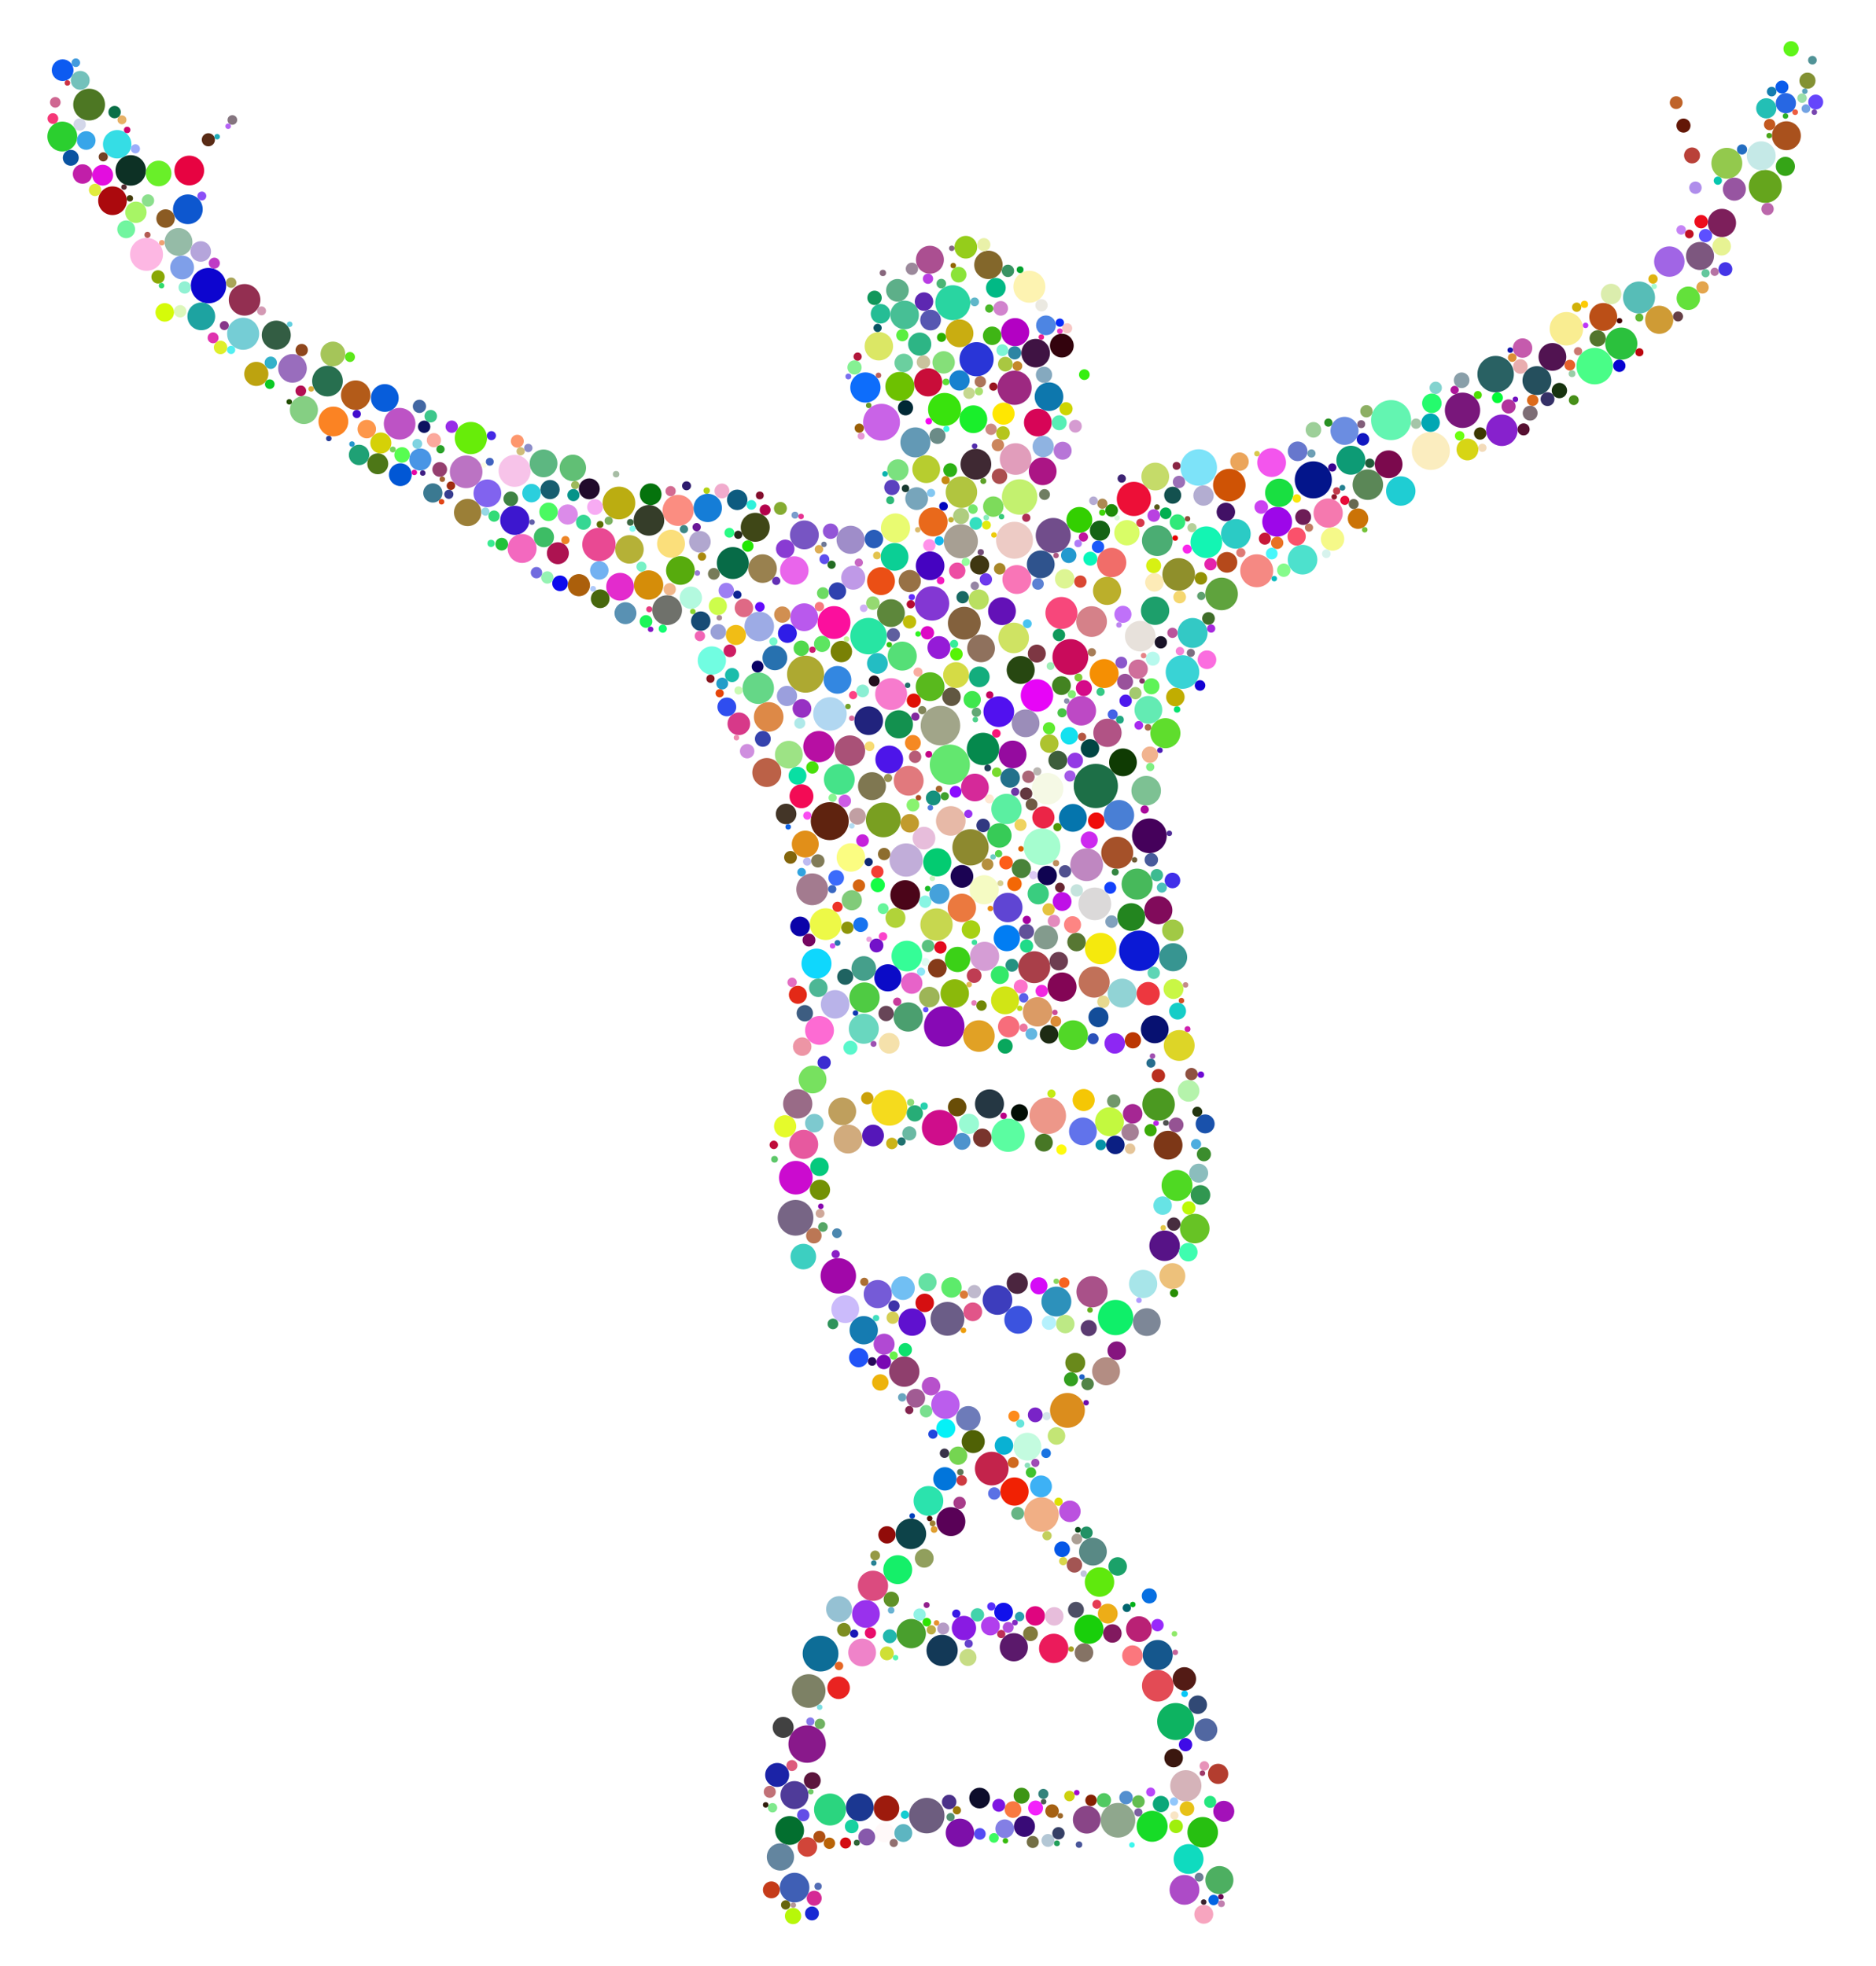 <?xml version="1.0" encoding="utf-8"?>
<svg version="1.1" id="Layer_1" xmlns="http://www.w3.org/2000/svg" xmlns:xlink="http://www.w3.org/1999/xlink" x="0px" y="0px"
	 viewBox="0 0 1594 1670.756" enable-background="new 0 0 1594 1670.756" xml:space="preserve">
<g>
	<circle fill="#A55129" cx="949.28" cy="724.542" r="13.584"/>
	<circle fill="#AB090D" cx="95.587" cy="170.565" r="12.178"/>
	<circle fill="#6F716B" cx="566.834" cy="518.463" r="12.657"/>
	<circle fill="#33C9C5" cx="1013.31" cy="537.837" r="12.729"/>
	<circle fill="#83613D" cx="819.33" cy="529.538" r="13.937"/>
	<circle fill="#A79F93" cx="816.416" cy="459.946" r="14.48"/>
	<circle fill="#8BB90B" cx="811.213" cy="844.189" r="12.089"/>
	<circle fill="#6399B5" cx="777.792" cy="375.892" r="12.755"/>
	<circle fill="#B38D83" cx="939.808" cy="1165.165" r="11.851"/>
	<circle fill="#B1D7F1" cx="705.206" cy="606.638" r="14.224"/>
	<circle fill="#57AB0D" cx="578.14" cy="484.749" r="12.198"/>
	<circle fill="#5F45D3" cx="856.307" cy="771.114" r="12.494"/>
	<circle fill="#C1ADD9" cx="769.914" cy="730.778" r="14.14"/>
	<circle fill="#5F230F" cx="705.013" cy="697.737" r="16.128"/>
	<circle fill="#21237D" cx="738.096" cy="612.395" r="12.181"/>
	<circle fill="#036F2F" cx="670.932" cy="1555.358" r="12.232"/>
	<circle fill="#5B8757" cx="1162.217" cy="411.83" r="12.963"/>
	<circle fill="#4B0519" cx="769.142" cy="760.528" r="12.622"/>
	<circle fill="#F9ED91" cx="1330.926" cy="279.345" r="14.236"/>
	<circle fill="#39E30D" cx="802.591" cy="347.896" r="14.039"/>
	<circle fill="#E705F7" cx="881.092" cy="590.923" r="13.786"/>
	<circle fill="#F77BCD" cx="757.178" cy="589.754" r="13.547"/>
	<circle fill="#799F21" cx="750.519" cy="696.681" r="14.768"/>
	<circle fill="#1D6F47" cx="931.095" cy="667.848" r="18.789"/>
	<circle fill="#254F5D" cx="1305.887" cy="323.384" r="12.265"/>
	<circle fill="#E7E1DB" cx="968.842" cy="540.56" r="13"/>
	<circle fill="#7D577F" cx="1444.459" cy="217.506" r="11.9"/>
	<circle fill="#DB8D1D" cx="906.98" cy="1198.392" r="14.808"/>
	<circle fill="#89198B" cx="685.798" cy="1481.964" r="15.893"/>
	<circle fill="#3D17CF" cx="437.408" cy="442.154" r="12.386"/>
	<circle fill="#E19DBB" cx="862.95" cy="390.04" r="13.451"/>
	<circle fill="#75CDD5" cx="206.612" cy="283.586" r="13.625"/>
	<circle fill="#2BD57F" cx="705.26" cy="1537.551" r="13.576"/>
	<circle fill="#BD53C5" cx="339.551" cy="360.051" r="13.454"/>
	<circle fill="#AD4BC7" cx="1006.417" cy="1605.807" r="12.665"/>
	<circle fill="#E1797D" cx="772.087" cy="663.399" r="12.681"/>
	<circle fill="#CFE363" cx="861.273" cy="542.049" r="13.001"/>
	<circle fill="#BB5DED" cx="803.315" cy="1193.556" r="12.061"/>
	<circle fill="#F58983" cx="1067.803" cy="484.996" r="14"/>
	<circle fill="#253743" cx="840.748" cy="937.99" r="12.317"/>
	<circle fill="#DDD527" cx="1001.957" cy="888.346" r="13.093"/>
	<circle fill="#69D7BF" cx="733.94" cy="874.141" r="12.761"/>
	<circle fill="#3D3DBD" cx="847.522" cy="1104.595" r="12.614"/>
	<circle fill="#BB6147" cx="651.523" cy="656.413" r="12.304"/>
	<circle fill="#ADA931" cx="684.478" cy="572.841" r="15.734"/>
	<circle fill="#93C94D" cx="1467.255" cy="138.733" r="13.139"/>
	<circle fill="#9DE385" cx="670.249" cy="641.247" r="11.793"/>
	<circle fill="#714D8B" cx="894.9" cy="454.981" r="14.876"/>
	<circle fill="#FDF3B1" cx="874.619" cy="243.655" r="13.586"/>
	<circle fill="#A5FDCF" cx="885.387" cy="719.543" r="15.6"/>
	<circle fill="#4F3B99" cx="675.046" cy="1525.269" r="11.87"/>
	<circle fill="#3F1343" cx="880.009" cy="300.072" r="12.131"/>
	<circle fill="#D59DD5" cx="836.592" cy="812.618" r="12.37"/>
	<circle fill="#A93F49" cx="878.787" cy="821.826" r="13.568"/>
	<circle fill="#157BB1" cx="733.889" cy="1130.298" r="12.025"/>
	<circle fill="#67ED09" cx="400.1" cy="372.221" r="13.692"/>
	<circle fill="#65D787" cx="644.266" cy="584.779" r="13.374"/>
	<circle fill="#598985" cx="928.645" cy="1318.462" r="11.795"/>
	<circle fill="#EDF947" cx="701.559" cy="785.247" r="13.484"/>
	<circle fill="#4DAF61" cx="1036.097" cy="1597.515" r="11.921"/>
	<circle fill="#DBE765" cx="746.748" cy="294.197" r="12.089"/>
	<circle fill="#F16D69" cx="944.545" cy="477.991" r="12.45"/>
	<circle fill="#19CF0B" cx="925.24" cy="1384.385" r="12.384"/>
	<circle fill="#4D15E9" cx="755.588" cy="645.323" r="11.793"/>
	<circle fill="#0F3B03" cx="954.16" cy="647.766" r="11.793"/>
	<circle fill="#FBEDBF" cx="1215.764" cy="383.154" r="16.162"/>
	<circle fill="#35FD97" cx="770.521" cy="812.358" r="13.017"/>
	<circle fill="#0D3125" cx="111.091" cy="144.79" r="12.956"/>
	<circle fill="#4B9921" cx="984.426" cy="938.39" r="13.816"/>
	<circle fill="#7D8165" cx="687.129" cy="1436.85" r="14.277"/>
	<circle fill="#ED0F37" cx="963.432" cy="423.946" r="14.529"/>
	<circle fill="#39D3D5" cx="1004.731" cy="571.023" r="14.275"/>
	<circle fill="#0D6DFB" cx="735.308" cy="329.261" r="12.848"/>
	<circle fill="#3F2933" cx="829.21" cy="394.438" r="13.053"/>
	<circle fill="#E7599F" cx="682.836" cy="972.399" r="12.36"/>
	<circle fill="#03158B" cx="1115.882" cy="407.74" r="15.766"/>
	<circle fill="#F7477B" cx="901.871" cy="520.823" r="13.603"/>
	<circle fill="#67C325" cx="1015.143" cy="1043.93" r="12.567"/>
	<circle fill="#57BDB7" cx="1392.651" cy="252.786" r="13.599"/>
	<circle fill="#47BF95" cx="768.615" cy="267.601" r="12.151"/>
	<circle fill="#6D5D7F" cx="787.429" cy="1542.76" r="15.076"/>
	<circle fill="#45015B" cx="976.607" cy="710.179" r="14.753"/>
	<circle fill="#99814F" cx="647.928" cy="483.144" r="12.139"/>
	<circle fill="#6DC101" cx="764.597" cy="328.328" r="12.353"/>
	<circle fill="#F7C3E9" cx="437.247" cy="400.095" r="13.598"/>
	<circle fill="#EB793F" cx="817.274" cy="771.439" r="12.047"/>
	<circle fill="#65A51D" cx="1499.921" cy="158.398" r="14.015"/>
	<circle fill="#2BCBC5" cx="1050.075" cy="453.644" r="12.603"/>
	<circle fill="#EDCBC5" cx="861.993" cy="459.048" r="15.682"/>
	<circle fill="#A1A589" cx="799.082" cy="616.547" r="16.807"/>
	<circle fill="#7D1F5B" cx="1463.104" cy="189.426" r="11.986"/>
	<circle fill="#F579AF" cx="1128.496" cy="435.965" r="12.414"/>
	<circle fill="#F5FBC3" cx="836.221" cy="756.019" r="12.381"/>
	<circle fill="#DB4B7F" cx="741.743" cy="1347.462" r="12.848"/>
	<circle fill="#8337D3" cx="791.939" cy="512.761" r="14.6"/>
	<circle fill="#497FD5" cx="950.783" cy="692.657" r="12.883"/>
	<circle fill="#BD49C5" cx="918.75" cy="603.942" r="12.541"/>
	<circle fill="#29D5A1" cx="809.574" cy="257.221" r="14.861"/>
	<circle fill="#932F51" cx="207.804" cy="254.768" r="13.429"/>
	<circle fill="#8709B5" cx="802.294" cy="872.077" r="17.191"/>
	<circle fill="#79177B" cx="1242.667" cy="348.612" r="15.019"/>
	<circle fill="#4D7723" cx="75.722" cy="88.875" r="13.499"/>
	<circle fill="#D1AB7D" cx="720.553" cy="967.86" r="12.244"/>
	<circle fill="#7DE3F9" cx="1018.534" cy="397.253" r="15.525"/>
	<circle fill="#0D9B75" cx="1147.811" cy="391.059" r="12.315"/>
	<circle fill="#F975B7" cx="863.991" cy="492.42" r="12.264"/>
	<circle fill="#ED9789" cx="890.26" cy="948.043" r="15.529"/>
	<circle fill="#A107A9" cx="712.286" cy="1084.086" r="15.067"/>
	<circle fill="#2F538D" cx="884.307" cy="479.535" r="11.793"/>
	<circle fill="#5DB781" cx="461.831" cy="393.748" r="11.793"/>
	<circle fill="#0575AD" cx="911.608" cy="694.945" r="11.826"/>
	<circle fill="#9B8DB9" cx="871.431" cy="614.607" r="11.793"/>
	<circle fill="#335D43" cx="234.741" cy="284.757" r="12.332"/>
	<circle fill="#B15385" cx="940.981" cy="622.692" r="12.028"/>
	<circle fill="#8F8F2B" cx="1001.497" cy="488.085" r="13.851"/>
	<circle fill="#FB8323" cx="283.268" cy="358.141" r="12.659"/>
	<circle fill="#C3F93F" cx="942.736" cy="953.146" r="12.259"/>
	<circle fill="#7755C3" cx="683.458" cy="454.496" r="12.249"/>
	<circle fill="#3F4717" cx="641.712" cy="448.038" r="12.322"/>
	<circle fill="#A165E5" cx="1418.392" cy="222.268" r="12.925"/>
	<circle fill="#296163" cx="1270.813" cy="317.898" r="15.487"/>
	<circle fill="#0B19D5" cx="968.091" cy="807.858" r="17.147"/>
	<circle fill="#EF83C9" cx="732.523" cy="1404.107" r="11.814"/>
	<circle fill="#59B91D" cx="790.29" cy="583.464" r="12.238"/>
	<circle fill="#83672B" cx="839.855" cy="225.072" r="12.076"/>
	<circle fill="#F5DB1D" cx="755.681" cy="941.309" r="15.2"/>
	<circle fill="#8F3F6D" cx="768.342" cy="1165.478" r="12.882"/>
	<circle fill="#45E389" cx="713.143" cy="662.279" r="13.074"/>
	<circle fill="#0D77AD" cx="891.29" cy="337.06" r="12.159"/>
	<circle fill="#E965EB" cx="674.915" cy="484.766" r="12.109"/>
	<circle fill="#63E76F" cx="807.042" cy="649.712" r="17.059"/>
	<circle fill="#755BD7" cx="745.827" cy="1099.593" r="11.976"/>
	<circle fill="#9D07E9" cx="1085.181" cy="443.36" r="12.65"/>
	<circle fill="#27E5A3" cx="737.984" cy="540.535" r="15.519"/>
	<circle fill="#6B8DE1" cx="1142.413" cy="366.102" r="11.924"/>
	<circle fill="#7D0FA9" cx="815.618" cy="1557.369" r="12.06"/>
	<circle fill="#4DE1CD" cx="1106.744" cy="475.567" r="12.587"/>
	<circle fill="#F5E90D" cx="935.199" cy="806.032" r="13.36"/>
	<circle fill="#8FA78D" cx="949.921" cy="1546.68" r="14.724"/>
	<circle fill="#133957" cx="800.488" cy="1402.338" r="13.272"/>
	<circle fill="#F355ED" cx="1080.473" cy="393.073" r="12.226"/>
	<circle fill="#0DB361" cx="998.94" cy="1462.763" r="15.721"/>
	<circle fill="#5FDD2D" cx="990.211" cy="622.998" r="12.769"/>
	<circle fill="#1D9F6B" cx="981.461" cy="518.947" r="12.028"/>
	<circle fill="#996B87" cx="677.805" cy="937.933" r="12.43"/>
	<circle fill="#D5B3B9" cx="1007.582" cy="1517.36" r="13.253"/>
	<circle fill="#E7B9A7" cx="807.867" cy="697.551" r="12.593"/>
	<circle fill="#BF9F5D" cx="715.657" cy="944.327" r="11.793"/>
	<circle fill="#DBD9D9" cx="930.23" cy="768.017" r="13.896"/>
	<circle fill="#4503C1" cx="790.297" cy="480.759" r="12.173"/>
	<circle fill="#BB73C3" cx="396.071" cy="400.935" r="13.871"/>
	<circle fill="#FB0F9D" cx="708.679" cy="528.96" r="13.969"/>
	<circle fill="#0FEF69" cx="947.886" cy="1119.511" r="15.003"/>
	<circle fill="#8F715D" cx="833.592" cy="550.954" r="11.793"/>
	<circle fill="#13F5B3" cx="1024.998" cy="460.724" r="13.455"/>
	<circle fill="#5111EF" cx="848.653" cy="604.707" r="13.044"/>
	<circle fill="#2935D7" cx="829.775" cy="305.224" r="14.515"/>
	<circle fill="#DD8947" cx="653.131" cy="609.17" r="12.578"/>
	<circle fill="#996DBD" cx="248.513" cy="313.006" r="12.169"/>
	<circle fill="#F58F03" cx="938.172" cy="572.347" r="12.305"/>
	<circle fill="#9DABE5" cx="645.128" cy="532.31" r="12.556"/>
	<circle fill="#810B5B" cx="984.205" cy="773.411" r="11.943"/>
	<circle fill="#0D6D97" cx="697.197" cy="1405.087" r="15.195"/>
	<circle fill="#4BAD73" cx="983.34" cy="459.417" r="13.027"/>
	<circle fill="#B70FA3" cx="695.79" cy="634.418" r="13.279"/>
	<circle fill="#6173EB" cx="920.128" cy="961.356" r="11.793"/>
	<circle fill="#9F8DC9" cx="722.737" cy="458.682" r="11.948"/>
	<circle fill="#0D05CF" cx="177.15" cy="242.697" r="15.024"/>
	<circle fill="#CF0D8B" cx="798.432" cy="958.244" r="15.119"/>
	<circle fill="#499F2D" cx="774.253" cy="1388.099" r="12.456"/>
	<circle fill="#BBAF2B" cx="940.629" cy="502.074" r="11.949"/>
	<circle fill="#AB4F91" cx="790.128" cy="220.692" r="11.876"/>
	<circle fill="#17DB27" cx="978.936" cy="1551.808" r="13.169"/>
	<circle fill="#91D3D5" cx="953.46" cy="843.844" r="12.284"/>
	<circle fill="#1DA3A1" cx="171.035" cy="268.808" r="11.793"/>
	<circle fill="#55DF77" cx="766.622" cy="557.48" r="12.328"/>
	<circle fill="#19EF2B" cx="827.045" cy="356.223" r="11.793"/>
	<circle fill="#E94993" cx="508.917" cy="462.641" r="14.177"/>
	<circle fill="#5D873B" cx="757.029" cy="520.959" r="11.793"/>
	<circle fill="#D58189" cx="927.498" cy="528.154" r="13.052"/>
	<circle fill="#7DC193" cx="973.902" cy="671.839" r="12.56"/>
	<circle fill="#EB1B5B" cx="895.319" cy="1400.663" r="12.471"/>
	<circle fill="#D70557" cx="881.832" cy="359.065" r="11.793"/>
	<circle fill="#8721CD" cx="1276.079" cy="365.605" r="13.374"/>
	<circle fill="#B301C3" cx="862.561" cy="282.213" r="11.941"/>
	<circle fill="#A9511D" cx="1517.861" cy="115.34" r="12.286"/>
	<circle fill="#C963E7" cx="749.022" cy="358.775" r="15.645"/>
	<circle fill="#2BCF2F" cx="52.942" cy="116.015" r="12.683"/>
	<circle fill="#B1C53F" cx="816.906" cy="418.178" r="13.37"/>
	<circle fill="#D58D09" cx="551.104" cy="497.097" r="12.464"/>
	<circle fill="#E32BCD" cx="526.89" cy="498.553" r="11.793"/>
	<circle fill="#A37B8F" cx="690.115" cy="755.646" r="13.523"/>
	<circle fill="#C5DB69" cx="981.611" cy="404.91" r="11.793"/>
	<circle fill="#1FCDD3" cx="1190.185" cy="417.216" r="12.511"/>
	<circle fill="#05894D" cx="835.243" cy="636.378" r="13.784"/>
	<circle fill="#03CB71" cx="796.346" cy="732.724" r="11.951"/>
	<circle fill="#C3FBDF" cx="872.935" cy="1229.23" r="11.828"/>
	<circle fill="#1B3791" cx="730.562" cy="1535.699" r="11.793"/>
	<circle fill="#C3234B" cx="842.668" cy="1247.858" r="14.302"/>
	<circle fill="#A95177" cx="722.151" cy="637.857" r="12.956"/>
	<circle fill="#C90D39" cx="788.664" cy="324.898" r="11.957"/>
	<circle fill="#C9AD11" cx="815.307" cy="283.251" r="11.793"/>
	<circle fill="#51D727" cx="911.808" cy="879.534" r="12.594"/>
	<circle fill="#5B196B" cx="861.417" cy="1399.668" r="11.968"/>
	<circle fill="#F369BF" cx="443.618" cy="466.043" r="12.297"/>
	<circle fill="#71FDE1" cx="604.842" cy="561.237" r="12.016"/>
	<circle fill="#071171" cx="981.168" cy="874.664" r="11.793"/>
	<circle fill="#B9B3E9" cx="709.561" cy="853.387" r="12.118"/>
	<circle fill="#63EBB3" cx="975.749" cy="603.144" r="11.793"/>
	<circle fill="#DB9B65" cx="881.557" cy="859.801" r="12.461"/>
	<circle fill="#5BFDA1" cx="856.575" cy="964.594" r="14.153"/>
	<circle fill="#7D8797" cx="974.398" cy="1123.406" r="11.793"/>
	<circle fill="#FBFD81" cx="722.958" cy="728.587" r="12.092"/>
	<circle fill="#BBAD11" cx="525.91" cy="427.402" r="13.905"/>
	<circle fill="#C7D74F" cx="795.736" cy="785.591" r="13.724"/>
	<circle fill="#63F5B1" cx="1181.984" cy="356.982" r="17.033"/>
	<circle fill="#B959ED" cx="683.314" cy="524.455" r="11.793"/>
	<circle fill="#77E15F" cx="690.432" cy="917.261" r="11.793"/>
	<circle fill="#8163EF" cx="414.122" cy="419.177" r="11.793"/>
	<circle fill="#F5F9E5" cx="890.096" cy="670.194" r="13.42"/>
	<circle fill="#CF5305" cx="1044.528" cy="412.178" r="13.832"/>
	<circle fill="#D52999" cx="828.364" cy="669.149" r="11.793"/>
	<circle fill="#B5B137" cx="534.846" cy="466.825" r="12.088"/>
	<circle fill="#075DDB" cx="326.959" cy="338.169" r="11.793"/>
	<circle fill="#2BC13D" cx="1377.568" cy="291.984" r="13.649"/>
	<circle fill="#FB8D81" cx="576.194" cy="433.674" r="13.224"/>
	<circle fill="#CF9B35" cx="1409.819" cy="271.72" r="11.96"/>
	<circle fill="#15578D" cx="983.689" cy="1406.235" r="12.758"/>
	<circle fill="#353D29" cx="551.371" cy="442.172" r="13.013"/>
	<circle fill="#C17159" cx="929.659" cy="834.518" r="13.196"/>
	<circle fill="#B35B19" cx="302.248" cy="335.767" r="12.536"/>
	<circle fill="#95BBA7" cx="151.66" cy="205.588" r="11.822"/>
	<circle fill="#C90B5B" cx="909.446" cy="558.252" r="15.203"/>
	<circle fill="#0D57CF" cx="159.621" cy="177.846" r="12.631"/>
	<circle fill="#FDB7E3" cx="124.495" cy="216.121" r="13.995"/>
	<circle fill="#5FA33D" cx="1037.958" cy="504.67" r="13.85"/>
	<circle fill="#BF87C1" cx="923.305" cy="734.784" r="13.903"/>
	<circle fill="#379591" cx="996.778" cy="813.363" r="11.928"/>
	<circle fill="#A7E5E9" cx="971.283" cy="1090.975" r="11.999"/>
	<circle fill="#23851F" cx="961.189" cy="779.211" r="11.793"/>
	<circle fill="#590157" cx="807.961" cy="1292.9" r="12.293"/>
	<circle fill="#3F5FB5" cx="675.142" cy="1603.896" r="12.596"/>
	<circle fill="#894587" cx="923.408" cy="1546.222" r="11.793"/>
	<circle fill="#F12103" cx="861.988" cy="1267.364" r="12.017"/>
	<circle fill="#5BEFA1" cx="855.193" cy="687.393" r="12.891"/>
	<circle fill="#EB4F15" cx="748.571" cy="493.814" r="11.847"/>
	<circle fill="#E70341" cx="160.82" cy="144.881" r="12.636"/>
	<circle fill="#2BE3AD" cx="788.878" cy="1275.334" r="12.636"/>
	<circle fill="#47B95B" cx="966.172" cy="751.218" r="13.178"/>
	<circle fill="#3387E1" cx="711.578" cy="577.672" r="11.793"/>
	<circle fill="#7F7751" cx="740.894" cy="667.998" r="11.86"/>
	<circle fill="#7D3717" cx="992.506" cy="973.043" r="12.248"/>
	<circle fill="#3B53DF" cx="865.164" cy="1121.461" r="11.793"/>
	<circle fill="#15EF69" cx="762.796" cy="1333.744" r="12.28"/>
	<circle fill="#A95189" cx="927.87" cy="1097.617" r="13.253"/>
	<circle fill="#2D91BB" cx="897.586" cy="1105.933" r="12.692"/>
	<circle fill="#49FD87" cx="1354.979" cy="311.102" r="15.502"/>
	<circle fill="#6311B7" cx="851.356" cy="519.325" r="11.793"/>
	<circle fill="#4FD923" cx="1000.093" cy="1007.312" r="13.136"/>
	<circle fill="#C5E9E7" cx="1496.493" cy="132.347" r="12.261"/>
	<circle fill="#19DF41" cx="1086.972" cy="418.735" r="12.04"/>
	<circle fill="#076B47" cx="622.652" cy="478.416" r="13.576"/>
	<circle fill="#4B9F6F" cx="771.687" cy="864.109" r="12.454"/>
	<circle fill="#FBDF7B" cx="570.179" cy="462.038" r="11.868"/>
	<circle fill="#85CF83" cx="258.226" cy="348.373" r="11.921"/>
	<circle fill="#BB4F17" cx="1362.245" cy="269.289" r="11.849"/>
	<circle fill="#9D2981" cx="862.055" cy="329.491" r="14.527"/>
	<circle fill="#9931ED" cx="735.783" cy="1371.371" r="11.793"/>
	<circle fill="#B7CD2F" cx="786.998" cy="398.648" r="11.793"/>
	<circle fill="#D1E515" cx="853.955" cy="849.999" r="11.873"/>
	<circle fill="#E34B55" cx="983.738" cy="1432.406" r="13.414"/>
	<circle fill="#830555" cx="902.388" cy="838.638" r="12.346"/>
	<circle fill="#0FDBBF" cx="1009.912" cy="1579.616" r="12.688"/>
	<circle fill="#F1AF85" cx="884.93" cy="1286.918" r="14.631"/>
	<circle fill="#8D892F" cx="824.63" cy="719.992" r="15.417"/>
	<circle fill="#950B9F" cx="860.391" cy="641.045" r="11.793"/>
	<circle fill="#511351" cx="1319.056" cy="303.25" r="11.793"/>
	<circle fill="#274711" cx="867.253" cy="569.279" r="11.904"/>
	<circle fill="#CBBBFB" cx="718.183" cy="1112.391" r="11.793"/>
	<circle fill="#0D4349" cx="773.977" cy="1303.326" r="12.97"/>
	<circle fill="#571387" cx="989.544" cy="1058.531" r="12.958"/>
	<circle fill="#13914F" cx="763.766" cy="615.469" r="11.956"/>
	<circle fill="#0BCF95" cx="760.102" cy="473.176" r="11.793"/>
	<circle fill="#CB0BCF" cx="676.217" cy="1000.705" r="14.269"/>
	<circle fill="#AB1585" cx="885.946" cy="400.455" r="11.793"/>
	<circle fill="#35DDE5" cx="99.574" cy="122.57" r="12.072"/>
	<circle fill="#0FD7FD" cx="693.754" cy="818.813" r="12.754"/>
	<circle fill="#7B094D" cx="1179.897" cy="394.501" r="11.793"/>
	<circle fill="#27BF11" cx="1021.909" cy="1556.912" r="12.991"/>
	<circle fill="#776585" cx="675.953" cy="1034.741" r="15.18"/>
	<circle fill="#0B0BC7" cx="754.404" cy="830.87" r="11.528"/>
	<circle fill="#D73989" cx="627.782" cy="615.019" r="9.618"/>
	<circle fill="#0D0D2B" cx="832.354" cy="1527.815" r="8.805"/>
	<circle fill="#A7F565" cx="115.486" cy="180.38" r="9.078"/>
	<circle fill="#B1A7CF" cx="594.683" cy="460.359" r="9.199"/>
	<circle fill="#2767E3" cx="1517.404" cy="87.686" r="8.596"/>
	<circle fill="#E1A125" cx="831.776" cy="880.321" r="13.422"/>
	<circle fill="#3B170F" cx="997.199" cy="1493.809" r="7.9"/>
	<circle fill="#6B5D87" cx="805.039" cy="1120.608" r="14.361"/>
	<circle fill="#3F3711" cx="832.347" cy="480.021" r="8.168"/>
	<circle fill="#F1BD15" cx="625.283" cy="539.553" r="8.569"/>
	<circle fill="#3DB1F5" cx="884.484" cy="1262.989" r="9.303"/>
	<circle fill="#9B7F37" cx="397.344" cy="435.476" r="11.598"/>
	<circle fill="#8BBDBD" cx="1018.514" cy="996.815" r="8.066"/>
	<circle fill="#33CF01" cx="917.115" cy="441.764" r="10.974"/>
	<circle fill="#F5E1AB" cx="755.501" cy="886.466" r="8.812"/>
	<circle fill="#5F11CF" cx="775.039" cy="1123.397" r="11.643"/>
	<circle fill="#E15589" cx="826.554" cy="1114.67" r="7.959"/>
	<circle fill="#95CD1B" cx="820.632" cy="210.061" r="9.64"/>
	<circle fill="#433527" cx="667.939" cy="691.62" r="8.761"/>
	<circle fill="#438321" cx="901.899" cy="582.548" r="7.992"/>
	<circle fill="#4995E5" cx="357.113" cy="390.43" r="9.373"/>
	<circle fill="#DB8BE9" cx="482.37" cy="437.177" r="8.586"/>
	<circle fill="#531B15" cx="1006.342" cy="1426.545" r="9.937"/>
	<circle fill="#6D7BB9" cx="822.759" cy="1205.128" r="10.402"/>
	<circle fill="#1D2B13" cx="891.359" cy="878.864" r="7.866"/>
	<circle fill="#276F4F" cx="278.266" cy="323.822" r="13.036"/>
	<circle fill="#85157F" cx="948.866" cy="1147.652" r="7.866"/>
	<circle fill="#2771AF" cx="658.385" cy="558.995" r="10.51"/>
	<circle fill="#1781CF" cx="815.231" cy="323.246" r="8.644"/>
	<circle fill="#3BD117" cx="813.626" cy="815.267" r="10.748"/>
	<circle fill="#893BD3" cx="667.2" cy="466.341" r="7.866"/>
	<circle fill="#DF057F" cx="879.651" cy="1373.016" r="8.256"/>
	<circle fill="#EDC17B" cx="996.125" cy="1084.269" r="11.008"/>
	<circle fill="#5FE90D" cx="934.225" cy="1344.29" r="12.495"/>
	<circle fill="#A311B9" cx="1039.826" cy="1539.088" r="8.951"/>
	<circle fill="#FD6BD3" cx="696.324" cy="875.571" r="12.25"/>
	<circle fill="#4BF961" cx="466.074" cy="434.913" r="7.866"/>
	<circle fill="#0175DB" cx="802.848" cy="1256.596" r="9.919"/>
	<circle fill="#B9DF61" cx="831.623" cy="509.431" r="8.599"/>
	<circle fill="#4B253F" cx="864.365" cy="1090.45" r="9.01"/>
	<circle fill="#8B5B23" cx="140.693" cy="185.712" r="7.866"/>
	<circle fill="#01B985" cx="846.169" cy="244.547" r="8.396"/>
	<circle fill="#D5DB45" cx="812.343" cy="573.607" r="10.987"/>
	<circle fill="#E18F19" cx="684.22" cy="717.227" r="11.433"/>
	<circle fill="#857365" cx="921.044" cy="1404.245" r="7.915"/>
	<circle fill="#25FB6D" cx="1216.608" cy="342.677" r="8.298"/>
	<circle fill="#014543" cx="926.125" cy="635.923" r="7.866"/>
	<circle fill="#9B9FDD" cx="668.677" cy="591.365" r="8.613"/>
	<circle fill="#BDE985" cx="905.167" cy="1125.042" r="7.866"/>
	<circle fill="#DF6985" cx="632.082" cy="516.598" r="7.866"/>
	<circle fill="#CF6F9B" cx="967.047" cy="568.588" r="8.233"/>
	<circle fill="#FB6DDF" cx="1025.54" cy="560.588" r="7.938"/>
	<circle fill="#3FB515" cx="842.999" cy="285.322" r="7.866"/>
	<circle fill="#FFF9F9" cx="751.548" cy="1557.049" r="8.392"/>
	<circle fill="#D7D515" cx="1246.854" cy="381.924" r="9.285"/>
	<circle fill="#EDAD17" cx="941.253" cy="1371.104" r="8.421"/>
	<circle fill="#B13FED" cx="841.515" cy="1381.608" r="8.005"/>
	<circle fill="#853B19" cx="796.455" cy="822.655" r="7.945"/>
	<circle fill="#7DDB5B" cx="843.977" cy="430.487" r="8.704"/>
	<circle fill="#E7BDDB" cx="895.768" cy="1373.423" r="7.866"/>
	<circle fill="#3DCFC1" cx="682.564" cy="1067.735" r="10.868"/>
	<circle fill="#D50F11" cx="785.703" cy="1107.061" r="7.866"/>
	<circle fill="#6777CD" cx="1102.568" cy="383.475" r="8.359"/>
	<circle fill="#459F8B" cx="733.932" cy="822.888" r="10.445"/>
	<circle fill="#3D5D3B" cx="898.84" cy="645.998" r="8.051"/>
	<circle fill="#919F5D" cx="785.301" cy="1324.077" r="7.994"/>
	<circle fill="#5D27B1" cx="785.102" cy="256.249" r="7.866"/>
	<circle fill="#ADC32F" cx="891.568" cy="631.839" r="7.866"/>
	<circle fill="#6D3D51" cx="899.599" cy="816.696" r="7.866"/>
	<circle fill="#69EF29" cx="134.787" cy="147.402" r="10.885"/>
	<circle fill="#839B8D" cx="888.711" cy="796.495" r="10.247"/>
	<circle fill="#3FFDAF" cx="1009.675" cy="1063.972" r="7.896"/>
	<circle fill="#B5491B" cx="1042.531" cy="477.828" r="8.807"/>
	<circle fill="#BF0FE7" cx="902.458" cy="766.046" r="7.989"/>
	<circle fill="#414141" cx="665.433" cy="1467.765" r="8.93"/>
	<circle fill="#13AD7D" cx="832.074" cy="575.135" r="8.803"/>
	<circle fill="#A5C559" cx="282.854" cy="300.758" r="10.48"/>
	<circle fill="#7F9FE9" cx="154.745" cy="227.305" r="10.112"/>
	<circle fill="#498339" cx="867.817" cy="737.997" r="8.156"/>
	<circle fill="#95C1D3" cx="712.936" cy="1367.279" r="10.987"/>
	<circle fill="#EBA55B" cx="1053.167" cy="392.274" r="7.866"/>
	<circle fill="#E9691B" cx="792.852" cy="443.492" r="12.313"/>
	<circle fill="#B5F3AB" cx="1009.904" cy="926.888" r="9.228"/>
	<circle fill="#174B75" cx="595.424" cy="527.762" r="8.261"/>
	<circle fill="#577733" cx="914.713" cy="800.478" r="7.866"/>
	<circle fill="#79352D" cx="834.67" cy="966.833" r="7.866"/>
	<circle fill="#C9F745" cx="997.089" cy="840.352" r="8.487"/>
	<circle fill="#D5D107" cx="323.586" cy="376.428" r="8.946"/>
	<circle fill="#411165" cx="1041.582" cy="435.02" r="7.866"/>
	<circle fill="#B751CB" cx="791.094" cy="1177.817" r="7.866"/>
	<circle fill="#175D6F" cx="467.366" cy="416" r="8.179"/>
	<circle fill="#69891B" cx="913.639" cy="1157.977" r="8.481"/>
	<circle fill="#23718B" cx="858.26" cy="661.026" r="8.301"/>
	<circle fill="#5DAF89" cx="762.531" cy="246.694" r="9.623"/>
	<circle fill="#E7F393" cx="1462.879" cy="209.277" r="7.866"/>
	<circle fill="#314975" cx="1017.734" cy="1448.51" r="7.866"/>
	<circle fill="#DDF593" cx="904.658" cy="491.864" r="8.271"/>
	<circle fill="#615741" cx="808.465" cy="592.057" r="7.866"/>
	<circle fill="#210B2B" cx="500.717" cy="415.383" r="8.896"/>
	<circle fill="#63859F" cx="663.126" cy="1577.858" r="11.583"/>
	<circle fill="#E92321" cx="712.556" cy="1434.134" r="9.566"/>
	<circle fill="#A15B93" cx="778.11" cy="1188.045" r="7.982"/>
	<circle fill="#99FBD3" cx="823.314" cy="954.929" r="8.586"/>
	<circle fill="#2BCFDD" cx="451.605" cy="419.011" r="7.866"/>
	<circle fill="#0D5BF1" cx="53.221" cy="59.629" r="9.231"/>
	<circle fill="#891BE3" cx="819.043" cy="1383.341" r="10.35"/>
	<circle fill="#3B7991" cx="367.777" cy="418.872" r="8.178"/>
	<circle fill="#4F6105" cx="826.922" cy="1224.897" r="9.801"/>
	<circle fill="#1FA175" cx="305.069" cy="386.557" r="8.678"/>
	<circle fill="#05C97D" cx="696.326" cy="991.454" r="7.866"/>
	<circle fill="#0B1F83" cx="947.713" cy="972.821" r="7.867"/>
	<circle fill="#157DD7" cx="601.37" cy="431.605" r="12.038"/>
	<circle fill="#37A5E9" cx="73.273" cy="119.38" r="7.925"/>
	<circle fill="#6BCF9F" cx="767.896" cy="308.38" r="7.866"/>
	<circle fill="#9DB557" cx="789.664" cy="847.218" r="8.778"/>
	<circle fill="#4D85E3" cx="888.743" cy="276.446" r="8.395"/>
	<circle fill="#C3F16F" cx="866.345" cy="422.277" r="15.055"/>
	<circle fill="#FFE701" cx="852.665" cy="351.505" r="9.407"/>
	<circle fill="#8D27F3" cx="947.189" cy="886.555" r="8.723"/>
	<circle fill="#951BD7" cx="797.804" cy="550.253" r="9.725"/>
	<circle fill="#7BE17F" cx="762.912" cy="399.346" r="9.103"/>
	<circle fill="#FB777D" cx="962.212" cy="1406.777" r="8.726"/>
	<circle fill="#FDEBB7" cx="980.862" cy="494.856" r="7.866"/>
	<circle fill="#81CB79" cx="723.775" cy="764.921" r="8.579"/>
	<circle fill="#FD974B" cx="311.645" cy="364.592" r="7.866"/>
	<circle fill="#739105" cx="696.688" cy="1011" r="8.645"/>
	<circle fill="#295DB9" cx="742.54" cy="458.038" r="7.866"/>
	<circle fill="#63E13B" cx="1434.519" cy="253.431" r="9.947"/>
	<circle fill="#85DF79" cx="801.797" cy="307.91" r="9.516"/>
	<circle fill="#7DC9CF" cx="691.903" cy="954.32" r="7.866"/>
	<circle fill="#1B23A7" cx="660.34" cy="1508.177" r="10.184"/>
	<circle fill="#EB2547" cx="886.546" cy="694.537" r="9.432"/>
	<circle fill="#798105" cx="714.874" cy="553.642" r="9.136"/>
	<circle fill="#ED95A5" cx="681.623" cy="889.301" r="7.866"/>
	<circle fill="#D9FD67" cx="957.516" cy="452.683" r="10.755"/>
	<circle fill="#C19B2D" cx="772.972" cy="699.541" r="7.866"/>
	<circle fill="#81195F" cx="945.174" cy="1387.943" r="7.866"/>
	<circle fill="#694D07" cx="813.282" cy="940.699" r="7.866"/>
	<circle fill="#00A7B3" cx="1215.534" cy="359.128" r="7.866"/>
	<circle fill="#73B1F1" cx="509.219" cy="484.682" r="7.866"/>
	<circle fill="#2F1DE7" cx="669.044" cy="538.226" r="8.038"/>
	<circle fill="#B3ADD1" cx="1022.594" cy="421.089" r="8.655"/>
	<circle fill="#837FE5" cx="853.678" cy="1553.862" r="7.948"/>
	<circle fill="#1B0353" cx="817.343" cy="744.65" r="9.656"/>
	<circle fill="#977145" cx="773.018" cy="493.754" r="9.447"/>
	<circle fill="#E30DDF" cx="87.258" cy="148.865" r="8.859"/>
	<circle fill="#AD1351" cx="474.01" cy="470.065" r="9.339"/>
	<circle fill="#5517B9" cx="741.815" cy="964.853" r="9.23"/>
	<circle fill="#4FCB43" cx="734.555" cy="847.643" r="12.888"/>
	<circle fill="#4D7717" cx="320.99" cy="394.088" r="8.904"/>
	<circle fill="#A7D113" cx="825.024" cy="789.783" r="7.866"/>
	<circle fill="#09B1D3" cx="853.05" cy="1228.272" r="7.866"/>
	<circle fill="#23BFB5" cx="1500.773" cy="92.051" r="8.599"/>
	<circle fill="#4DB795" cx="695.313" cy="839.374" r="7.866"/>
	<circle fill="#0157D5" cx="340.169" cy="403.349" r="9.683"/>
	<circle fill="#1BA169" cx="949.666" cy="1331.018" r="7.866"/>
	<circle fill="#0F0351" cx="889.773" cy="743.931" r="8.267"/>
	<circle fill="#71BFF3" cx="767.248" cy="1094.546" r="10.03"/>
	<circle fill="#F7A5BF" cx="1022.826" cy="1626.557" r="8.051"/>
	<circle fill="#C1AD01" cx="998.692" cy="592.325" r="7.866"/>
	<circle fill="#CB7307" cx="1153.888" cy="440.681" r="8.713"/>
	<circle fill="#5167A1" cx="1024.641" cy="1469.886" r="9.695"/>
	<circle fill="#B5A5DB" cx="170.569" cy="213.698" r="8.752"/>
	<circle fill="#5DEB6B" cx="808.478" cy="1093.946" r="8.694"/>
	<circle fill="#A1C945" cx="996.555" cy="790.492" r="9.136"/>
	<circle fill="#67E3E5" cx="987.87" cy="1024.391" r="7.866"/>
	<circle fill="#73C1BB" cx="68.166" cy="68.265" r="8.031"/>
	<circle fill="#BF99E7" cx="724.969" cy="490.866" r="10.194"/>
	<circle fill="#8FB3E1" cx="886.378" cy="379.41" r="9.053"/>
	<circle fill="#1951AB" cx="1023.991" cy="954.992" r="8.073"/>
	<circle fill="#C55BAD" cx="1293.692" cy="295.752" r="8.284"/>
	<circle fill="#ED373F" cx="975.594" cy="844.244" r="9.854"/>
	<circle fill="#0B03A9" cx="679.799" cy="787.2" r="8.364"/>
	<circle fill="#D18F51" cx="664.709" cy="522.217" r="6.946"/>
	<circle fill="#D5FB09" cx="139.983" cy="265.433" r="7.896"/>
	<circle fill="#2399CF" cx="908.079" cy="471.877" r="6.553"/>
	<circle fill="#BB67AB" cx="1501.858" cy="177.562" r="5.247"/>
	<circle fill="#B3F9DF" cx="586.998" cy="507.895" r="9.483"/>
	<circle fill="#B1339D" cx="1281.816" cy="345.334" r="6.017"/>
	<circle fill="#E7D98F" cx="937.543" cy="851.191" r="5.247"/>
	<circle fill="#3F0BE7" cx="1007.337" cy="1482.446" r="5.679"/>
	<circle fill="#17D1A1" cx="723.684" cy="1551.915" r="5.821"/>
	<circle fill="#B3C7D5" cx="890.47" cy="1563.828" r="5.513"/>
	<circle fill="#3DBB91" cx="982.945" cy="743.593" r="5.247"/>
	<circle fill="#15CDC7" cx="1000.591" cy="859.149" r="7.175"/>
	<circle fill="#F1B78B" cx="569.03" cy="500.694" r="5.247"/>
	<circle fill="#E5C33F" cx="891.021" cy="772.707" r="5.247"/>
	<circle fill="#1117C1" cx="1158.093" cy="373.302" r="5.329"/>
	<circle fill="#85FB8B" cx="1090.8" cy="484.501" r="5.69"/>
	<circle fill="#BF6329" cx="1424.23" cy="87.205" r="5.456"/>
	<circle fill="#15917D" cx="793.039" cy="678.048" r="6.331"/>
	<circle fill="#2F41AF" cx="711.545" cy="502.268" r="7.418"/>
	<circle fill="#0D0BED" cx="475.87" cy="495.652" r="6.662"/>
	<circle fill="#9FEF0D" cx="999.263" cy="1551.819" r="5.816"/>
	<circle fill="#5B41BF" cx="757.862" cy="414.159" r="6.547"/>
	<circle fill="#C11FA9" cx="70.145" cy="147.852" r="8.284"/>
	<circle fill="#8D9509" cx="720.041" cy="788.284" r="5.247"/>
	<circle fill="#E97123" cx="1085.192" cy="461.257" r="5.247"/>
	<circle fill="#5F5F9F" cx="759.073" cy="539.339" r="5.604"/>
	<circle fill="#D94733" cx="917.973" cy="494.195" r="5.247"/>
	<circle fill="#5DE561" cx="698.498" cy="547.142" r="6.87"/>
	<circle fill="#31E979" cx="1000.5" cy="443.611" r="6.624"/>
	<circle fill="#3DC78B" cx="366.002" cy="353.633" r="5.336"/>
	<circle fill="#4535E7" cx="1466.047" cy="228.669" r="5.896"/>
	<circle fill="#E9ADAF" cx="1291.846" cy="311.407" r="6.19"/>
	<circle fill="#A73B89" cx="815.34" cy="1276.987" r="5.247"/>
	<circle fill="#4D19ED" cx="956.447" cy="595.426" r="5.25"/>
	<circle fill="#13E1EF" cx="908.577" cy="625.21" r="7.398"/>
	<circle fill="#972DE7" cx="383.826" cy="362.534" r="5.247"/>
	<circle fill="#E9F1A9" cx="835.954" cy="207.86" r="5.572"/>
	<circle fill="#6B8B87" cx="796.611" cy="370.38" r="6.856"/>
	<circle fill="#BDA30F" cx="217.779" cy="317.713" r="10.272"/>
	<circle fill="#21DB89" cx="872.248" cy="803.793" r="5.613"/>
	<circle fill="#191327" cx="986.327" cy="545.778" r="5.247"/>
	<circle fill="#4367A3" cx="356.385" cy="345.277" r="5.641"/>
	<circle fill="#156315" cx="934.584" cy="450.89" r="8.568"/>
	<circle fill="#F321FB" cx="879.921" cy="1536.267" r="6.352"/>
	<circle fill="#A56113" cx="893.915" cy="1538.866" r="5.747"/>
	<circle fill="#89F36F" cx="775.733" cy="684.094" r="5.459"/>
	<circle fill="#AFCD7F" cx="816.623" cy="438.491" r="6.816"/>
	<circle fill="#631707" cx="1430.427" cy="106.702" r="5.993"/>
	<circle fill="#339F1F" cx="910.029" cy="1171.988" r="5.988"/>
	<circle fill="#F7ABF3" cx="505.585" cy="430.841" r="6.709"/>
	<circle fill="#0953A1" cx="60.141" cy="134.085" r="6.769"/>
	<circle fill="#750561" cx="687.365" cy="798.789" r="5.477"/>
	<circle fill="#095BEB" cx="1514.125" cy="73.978" r="5.5"/>
	<circle fill="#9D7FF3" cx="617.097" cy="501.772" r="6.564"/>
	<circle fill="#79DF8F" cx="786.879" cy="1199.094" r="5.283"/>
	<circle fill="#CDFD4B" cx="609.953" cy="514.977" r="7.698"/>
	<circle fill="#D56511" cx="729.822" cy="752.488" r="5.247"/>
	<circle fill="#95F3B3" cx="465.049" cy="490.68" r="5.247"/>
	<circle fill="#3543AD" cx="648.163" cy="627.827" r="6.729"/>
	<circle fill="#219165" cx="923.177" cy="1302.322" r="5.247"/>
	<circle fill="#6D39ED" cx="837.689" cy="492.326" r="5.247"/>
	<circle fill="#319751" cx="1020.019" cy="1015.344" r="8.348"/>
	<circle fill="#C5E3DD" cx="914.885" cy="756.573" r="5.247"/>
	<circle fill="#05730D" cx="552.845" cy="419.97" r="9.237"/>
	<circle fill="#7D3743" cx="880.972" cy="555.351" r="7.646"/>
	<circle fill="#1F6361" cx="718.158" cy="829.958" r="6.84"/>
	<circle fill="#FD976D" cx="439.552" cy="374.882" r="5.509"/>
	<circle fill="#259181" cx="859.82" cy="820.175" r="5.471"/>
	<circle fill="#89A705" cx="134.292" cy="235.288" r="5.663"/>
	<circle fill="#57F305" cx="812.635" cy="555.832" r="5.381"/>
	<circle fill="#8DAF63" cx="1161.02" cy="349.439" r="5.247"/>
	<circle fill="#8D6D2F" cx="751.211" cy="725.676" r="5.247"/>
	<circle fill="#0701D1" cx="1375.903" cy="310.806" r="5.247"/>
	<circle fill="#AB4D4F" cx="849.281" cy="404.671" r="6.571"/>
	<circle fill="#353167" cx="1314.922" cy="339.132" r="5.891"/>
	<circle fill="#BF71F9" cx="954.123" cy="521.991" r="7.279"/>
	<circle fill="#E38BBD" cx="895.477" cy="782.556" r="5.247"/>
	<circle fill="#83D3CF" cx="1219.892" cy="329.536" r="5.247"/>
	<circle fill="#E3A54D" cx="1446.606" cy="244.224" r="5.247"/>
	<circle fill="#8BE339" cx="814.527" cy="233.382" r="6.642"/>
	<circle fill="#81A1BD" cx="944.506" cy="783.116" r="5.341"/>
	<circle fill="#99519B" cx="955.951" cy="579.308" r="6.788"/>
	<circle fill="#A3C96F" cx="964.739" cy="588.991" r="5.247"/>
	<circle fill="#C19FA3" cx="728.566" cy="693.589" r="7.13"/>
	<circle fill="#5991B3" cx="531.446" cy="521.03" r="9.317"/>
	<circle fill="#B94139" cx="1437.694" cy="132.077" r="6.795"/>
	<circle fill="#0D1361" cx="360.403" cy="362.613" r="5.247"/>
	<circle fill="#E7C117" cx="1008.557" cy="1536.78" r="6.191"/>
	<circle fill="#9D1B0D" cx="753.2" cy="1536.504" r="10.859"/>
	<circle fill="#7311C9" cx="744.735" cy="803.387" r="5.889"/>
	<circle fill="#47670D" cx="509.978" cy="508.776" r="7.968"/>
	<circle fill="#ED0D1D" cx="1445.441" cy="188.333" r="5.71"/>
	<circle fill="#53752D" cx="1357.506" cy="287.488" r="6.911"/>
	<circle fill="#49DF0B" cx="690.262" cy="652.099" r="5.247"/>
	<circle fill="#B5C51D" cx="852.226" cy="368.007" r="5.82"/>
	<circle fill="#955393" cx="999.318" cy="955.805" r="6.287"/>
	<circle fill="#9B899B" cx="774.839" cy="228.401" r="5.247"/>
	<circle fill="#7D8D21" cx="717.064" cy="1384.834" r="5.816"/>
	<circle fill="#33B1C9" cx="230.057" cy="308.223" r="5.247"/>
	<circle fill="#B92F1F" cx="984.251" cy="913.949" r="5.695"/>
	<circle fill="#13FD45" cx="745.815" cy="752.023" r="6.064"/>
	<circle fill="#2F4DEF" cx="617.569" cy="600.672" r="7.993"/>
	<circle fill="#F1B38F" cx="977.063" cy="641.253" r="6.963"/>
	<circle fill="#B941E1" cx="980.354" cy="438.054" r="5.361"/>
	<circle fill="#63373F" cx="871.896" cy="674.342" r="5.247"/>
	<circle fill="#477725" cx="886.973" cy="970.904" r="7.567"/>
	<circle fill="#95D971" cx="741.68" cy="512.456" r="5.754"/>
	<circle fill="#3B8D2D" cx="1022.936" cy="980.755" r="6.011"/>
	<circle fill="#1111EB" cx="852.724" cy="1369.792" r="7.951"/>
	<circle fill="#BB3703" cx="962.61" cy="883.945" r="6.917"/>
	<circle fill="#196963" cx="817.918" cy="507.461" r="5.247"/>
	<circle fill="#8BEFD3" cx="732.991" cy="587.082" r="5.39"/>
	<circle fill="#9B6FB7" cx="1001.755" cy="409.497" r="5.247"/>
	<circle fill="#D52B95" cx="691.823" cy="1612.923" r="6.371"/>
	<circle fill="#538FCF" cx="956.794" cy="1527.42" r="5.725"/>
	<circle fill="#634DE7" cx="682.541" cy="1542.291" r="5.247"/>
	<circle fill="#CF8FDF" cx="634.823" cy="638.292" r="6.145"/>
	<circle fill="#1B59F9" cx="932.966" cy="464.61" r="5.247"/>
	<circle fill="#AB5F0B" cx="491.886" cy="497.241" r="9.434"/>
	<circle fill="#5B3B71" cx="925.063" cy="1128.501" r="6.848"/>
	<circle fill="#6D1D57" cx="1107.273" cy="439.334" r="6.751"/>
	<circle fill="#BB51DF" cx="909.061" cy="1284.204" r="9.138"/>
	<circle fill="#F58923" cx="775.661" cy="631.24" r="6.729"/>
	<circle fill="#67B585" cx="864.719" cy="1285.948" r="5.512"/>
	<circle fill="#BB7755" cx="691.517" cy="1049.981" r="6.603"/>
	<circle fill="#3F8343" cx="434.02" cy="423.847" r="6.232"/>
	<circle fill="#89F5E3" cx="786.091" cy="766.185" r="5.247"/>
	<circle fill="#2DB115" cx="807.393" cy="399.463" r="5.88"/>
	<circle fill="#B75B77" cx="777.568" cy="643.063" r="5.247"/>
	<circle fill="#59C17F" cx="788.559" cy="803.779" r="5.329"/>
	<circle fill="#F1ABCD" cx="613.416" cy="417.169" r="6.316"/>
	<circle fill="#E5FB2B" cx="667.112" cy="957.005" r="9.436"/>
	<circle fill="#75D551" cx="814.096" cy="1236.892" r="7.76"/>
	<circle fill="#399363" cx="856.414" cy="230.16" r="5.247"/>
	<circle fill="#FBA99D" cx="368.671" cy="374.022" r="6.039"/>
	<circle fill="#1DF559" cx="548.893" cy="528.061" r="5.406"/>
	<circle fill="#8F471D" cx="256.355" cy="297.456" r="5.247"/>
	<circle fill="#E3091F" cx="799.064" cy="805.001" r="5.247"/>
	<circle fill="#FF91E9" cx="789.65" cy="463.351" r="5.247"/>
	<circle fill="#B92175" cx="967.707" cy="1384.243" r="10.915"/>
	<circle fill="#C53B19" cx="655.436" cy="1605.825" r="7.204"/>
	<circle fill="#FD73CB" cx="867.315" cy="838.213" r="5.942"/>
	<circle fill="#35A517" cx="1517.008" cy="141.393" r="8.146"/>
	<circle fill="#D14539" cx="685.987" cy="1569.353" r="8.323"/>
	<circle fill="#939105" cx="1020.396" cy="491.424" r="5.34"/>
	<circle fill="#09DFA3" cx="677.624" cy="659.18" r="7.597"/>
	<circle fill="#2D85A3" cx="862.142" cy="299.796" r="5.647"/>
	<circle fill="#CBA109" cx="736.92" cy="933.18" r="5.247"/>
	<circle fill="#5B71E5" cx="844.805" cy="1269.027" r="5.247"/>
	<circle fill="#E523AB" cx="1028.572" cy="479.452" r="5.247"/>
	<circle fill="#ED4DA3" cx="813.348" cy="484.985" r="6.976"/>
	<circle fill="#353F65" cx="899.347" cy="1557.748" r="5.247"/>
	<circle fill="#4B3189" cx="806.482" cy="1531.153" r="6.163"/>
	<circle fill="#5FF357" cx="978.383" cy="583.134" r="6.832"/>
	<circle fill="#CB855B" cx="847.889" cy="378.188" r="5.247"/>
	<circle fill="#A57F95" cx="960.303" cy="961.99" r="7.409"/>
	<circle fill="#EBE9E1" cx="884.949" cy="259.401" r="5.247"/>
	<circle fill="#51518F" cx="904.978" cy="740.336" r="5.247"/>
	<circle fill="#BF3D53" cx="827.702" cy="828.977" r="6.248"/>
	<circle fill="#F127E1" cx="885.13" cy="842.053" r="5.247"/>
	<circle fill="#CDD503" cx="905.786" cy="347.319" r="5.6"/>
	<circle fill="#33DFBF" cx="829.165" cy="444.728" r="5.373"/>
	<circle fill="#85A9BF" cx="887.072" cy="318.46" r="6.914"/>
	<circle fill="#0F995B" cx="899.793" cy="539.557" r="5.247"/>
	<circle fill="#57FD51" cx="341.63" cy="386.536" r="6.592"/>
	<circle fill="#37CB57" cx="849.109" cy="709.888" r="10.413"/>
	<circle fill="#F5F989" cx="1132.244" cy="457.997" r="9.935"/>
	<circle fill="#C3E575" cx="897.679" cy="1220.127" r="7.463"/>
	<circle fill="#9755A1" cx="1473.659" cy="160.735" r="9.776"/>
	<circle fill="#F33D35" cx="745.467" cy="740.717" r="5.247"/>
	<circle fill="#3D3901" cx="1257.662" cy="368.345" r="5.247"/>
	<circle fill="#910B09" cx="753.642" cy="1304.145" r="7.36"/>
	<circle fill="#518347" cx="924.113" cy="1175.98" r="5.303"/>
	<circle fill="#0DE16D" cx="769.173" cy="1146.9" r="5.715"/>
	<circle fill="#817B57" cx="694.93" cy="731.491" r="5.647"/>
	<circle fill="#9929FB" cx="983.512" cy="1380.868" r="5.247"/>
	<circle fill="#39CD7F" cx="882.148" cy="759.452" r="9.026"/>
	<circle fill="#33E969" cx="849.553" cy="828.446" r="7.713"/>
	<circle fill="#25BD95" cx="748.168" cy="266.607" r="8.321"/>
	<circle fill="#012935" cx="769.405" cy="346.52" r="6.464"/>
	<circle fill="#E1EB3D" cx="80.773" cy="161.391" r="5.247"/>
	<circle fill="#91F3E5" cx="781.377" cy="1371.893" r="5.247"/>
	<circle fill="#076FE1" cx="976.562" cy="1356.041" r="6.427"/>
	<circle fill="#2153F7" cx="729.623" cy="1153.557" r="8.221"/>
	<circle fill="#EDB30B" cx="747.99" cy="1174.683" r="6.971"/>
	<circle fill="#AB6577" cx="873.841" cy="659.995" r="5.298"/>
	<circle fill="#412FE9" cx="996.214" cy="748.138" r="6.626"/>
	<circle fill="#DDF7BB" cx="153.091" cy="264.489" r="5.247"/>
	<circle fill="#5FD5B5" cx="980.309" cy="826.625" r="5.247"/>
	<circle fill="#B149D3" cx="751.193" cy="1142.151" r="8.95"/>
	<circle fill="#21C339" cx="426.299" cy="462.374" r="5.407"/>
	<circle fill="#D183CD" cx="850.28" cy="262.009" r="6.236"/>
	<circle fill="#8BDF8D" cx="125.753" cy="170.391" r="5.247"/>
	<circle fill="#D3D7E9" cx="67.684" cy="105.81" r="5.247"/>
	<circle fill="#35D793" cx="495.778" cy="443.791" r="6.364"/>
	<circle fill="#615199" cx="872.188" cy="791.582" r="6.442"/>
	<circle fill="#8F5141" cx="1012.401" cy="912.63" r="5.247"/>
	<circle fill="#B775D7" cx="902.9" cy="382.976" r="7.661"/>
	<circle fill="#0D5B7F" cx="626.398" cy="424.716" r="8.701"/>
	<circle fill="#01656F" cx="957.416" cy="1366.247" r="3.517"/>
	<circle fill="#91C7FB" cx="997.498" cy="1530.737" r="3.5"/>
	<circle fill="#3DFB5F" cx="844.512" cy="1561.686" r="4.103"/>
	<circle fill="#674557" cx="752.931" cy="861.15" r="6.534"/>
	<circle fill="#69B9A3" cx="772.621" cy="963.069" r="5.996"/>
	<circle fill="#F3DBB9" cx="1259.559" cy="380.497" r="3.5"/>
	<circle fill="#51D94D" cx="680.857" cy="550.825" r="6.577"/>
	<circle fill="#43D3AB" cx="830.52" cy="1372.152" r="5.679"/>
	<circle fill="#E56725" cx="712.863" cy="1415.538" r="3.638"/>
	<circle fill="#B58F3F" cx="839.074" cy="734.436" r="5.011"/>
	<circle fill="#3D8785" cx="581.139" cy="449.649" r="3.5"/>
	<circle fill="#DFEF2B" cx="187.395" cy="295.216" r="5.717"/>
	<circle fill="#75F9CD" cx="657.16" cy="545.04" r="3.5"/>
	<circle fill="#7BB161" cx="517.182" cy="442.46" r="3.5"/>
	<circle fill="#83254F" cx="772.599" cy="1198.117" r="3.5"/>
	<circle fill="#1301D3" cx="1019.643" cy="582.434" r="4.502"/>
	<circle fill="#8B57CB" cx="952.753" cy="562.986" r="5.022"/>
	<circle fill="#2F935B" cx="707.719" cy="1124.927" r="4.537"/>
	<circle fill="#27AD77" cx="777.294" cy="946.027" r="6.923"/>
	<circle fill="#239DC9" cx="613.654" cy="580.803" r="5.035"/>
	<circle fill="#F53777" cx="44.946" cy="100.744" r="4.555"/>
	<circle fill="#AD755B" cx="832.953" cy="324.305" r="4.828"/>
	<circle fill="#630BFB" cx="645.621" cy="515.657" r="4.104"/>
	<circle fill="#1917B7" cx="725.775" cy="1388.135" r="3.5"/>
	<circle fill="#410DCD" cx="303.138" cy="351.778" r="3.5"/>
	<circle fill="#7D61A1" cx="967.23" cy="1539.941" r="3.5"/>
	<circle fill="#05F1F7" cx="803.633" cy="1213.701" r="8.086"/>
	<circle fill="#B50B31" cx="773.852" cy="513.434" r="3.5"/>
	<circle fill="#D73749" cx="969.017" cy="444.262" r="3.5"/>
	<circle fill="#8759AB" cx="736.462" cy="1560.895" r="7.177"/>
	<circle fill="#C3EB13" cx="893.408" cy="929.276" r="3.5"/>
	<circle fill="#6F5B45" cx="876.517" cy="683.536" r="5.043"/>
	<circle fill="#9731C3" cx="681.414" cy="601.997" r="7.978"/>
	<circle fill="#CB7971" cx="1340.836" cy="298.412" r="3.5"/>
	<circle fill="#8BF593" cx="707.469" cy="677.852" r="3.5"/>
	<circle fill="#C7DD85" cx="822.459" cy="1408.344" r="7.261"/>
	<circle fill="#676951" cx="1150.179" cy="428.253" r="4.256"/>
	<circle fill="#DB7B37" cx="819.035" cy="1100.047" r="3.5"/>
	<circle fill="#554BF3" cx="832.588" cy="1558.265" r="4.934"/>
	<circle fill="#C73B9B" cx="762.36" cy="851.165" r="3.5"/>
	<circle fill="#77A5BB" cx="778.864" cy="423.683" r="9.665"/>
	<circle fill="#E763C9" cx="774.688" cy="835.378" r="9.094"/>
	<circle fill="#DDAD55" cx="695.854" cy="466.695" r="3.611"/>
	<circle fill="#5F4FED" cx="700.46" cy="475.138" r="4.203"/>
	<circle fill="#9F4DB5" cx="879.69" cy="1242.989" r="3.5"/>
	<circle fill="#DD09C5" cx="788.007" cy="537.682" r="5.673"/>
	<circle fill="#D7F3ED" cx="1126.938" cy="470.531" r="3.676"/>
	<circle fill="#1D8B07" cx="944.518" cy="433.711" r="5.389"/>
	<circle fill="#87151F" cx="603.683" cy="576.709" r="3.5"/>
	<circle fill="#15CDD1" cx="768.87" cy="1541.976" r="3.5"/>
	<circle fill="#1F716F" cx="766.028" cy="969.902" r="3.5"/>
	<circle fill="#D30B11" cx="718.445" cy="1565.995" r="4.707"/>
	<circle fill="#11975B" cx="743.079" cy="253.084" r="6.128"/>
	<circle fill="#83ED73" cx="910.733" cy="589.897" r="3.5"/>
	<circle fill="#B93DE3" cx="788.501" cy="236.85" r="4.363"/>
	<circle fill="#B7F709" cx="673.828" cy="1628.045" r="6.927"/>
	<circle fill="#236B23" cx="706.566" cy="479.834" r="3.5"/>
	<circle fill="#BF3BC5" cx="182.116" cy="223.621" r="4.688"/>
	<circle fill="#716BDF" cx="455.827" cy="486.583" r="4.845"/>
	<circle fill="#F36705" cx="862.003" cy="751.038" r="6.122"/>
	<circle fill="#3BAB09" cx="977.63" cy="960.348" r="5.223"/>
	<circle fill="#272919" cx="627.234" cy="454.418" r="3.5"/>
	<circle fill="#6FB161" cx="696.683" cy="1464.811" r="4.423"/>
	<circle fill="#C9FBB3" cx="627.498" cy="586.66" r="3.5"/>
	<circle fill="#A78729" cx="849.453" cy="483.283" r="4.907"/>
	<circle fill="#6541CB" cx="823.063" cy="1396.594" r="3.5"/>
	<circle fill="#5FB7C9" cx="828.145" cy="256.489" r="3.724"/>
	<circle fill="#A72BEF" cx="967.615" cy="616.317" r="3.688"/>
	<circle fill="#E54509" cx="611.484" cy="589.057" r="3.5"/>
	<circle fill="#519907" cx="898.475" cy="702.844" r="3.5"/>
	<circle fill="#35C985" cx="935.135" cy="587.857" r="3.5"/>
	<circle fill="#AD8951" cx="936.669" cy="427.993" r="4.322"/>
	<circle fill="#DD8D37" cx="897.101" cy="867.822" r="4.579"/>
	<circle fill="#A77D57" cx="927.704" cy="554.199" r="3.5"/>
	<circle fill="#41A12D" cx="802.754" cy="676.547" r="3.5"/>
	<circle fill="#4D4F65" cx="914.219" cy="1367.855" r="6.775"/>
	<circle fill="#0557E7" cx="902.473" cy="1316.405" r="6.639"/>
	<circle fill="#3919E5" cx="812.535" cy="1371.094" r="3.52"/>
	<circle fill="#B7F9ED" cx="979.534" cy="559.7" r="5.937"/>
	<circle fill="#CD3B41" cx="817.146" cy="1257.952" r="4.444"/>
	<circle fill="#23BDC3" cx="745.517" cy="563.702" r="8.842"/>
	<circle fill="#8B4FF7" cx="171.507" cy="166.527" r="3.782"/>
	<circle fill="#475B9B" cx="978.243" cy="730.587" r="5.721"/>
	<circle fill="#1341FB" cx="943.376" cy="754.338" r="5.076"/>
	<circle fill="#57EFB5" cx="899.993" cy="359.201" r="6.368"/>
	<circle fill="#999355" cx="754.584" cy="661.036" r="3.5"/>
	<circle fill="#1773EF" cx="731.257" cy="785.676" r="6.268"/>
	<circle fill="#0007BF" cx="801.695" cy="430.164" r="3.683"/>
	<circle fill="#BDBBF1" cx="685.802" cy="732.076" r="3.5"/>
	<circle fill="#F76D7B" cx="857.09" cy="872.406" r="9.135"/>
	<circle fill="#C767C3" cx="729.731" cy="478.027" r="3.5"/>
	<circle fill="#C1159F" cx="920.558" cy="456.275" r="3.94"/>
	<circle fill="#AB9F95" cx="915.005" cy="1307.678" r="4.524"/>
	<circle fill="#CB43F1" cx="1071.68" cy="430.811" r="5.782"/>
	<circle fill="#17330F" cx="1324.99" cy="331.861" r="6.528"/>
	<circle fill="#FD8B1B" cx="861.543" cy="1203.331" r="4.737"/>
	<circle fill="#FB43CB" cx="750.289" cy="795.681" r="3.609"/>
	<circle fill="#09F7BB" cx="926.449" cy="474.716" r="5.941"/>
	<circle fill="#B5F1FD" cx="891.302" cy="1123.934" r="6.043"/>
	<circle fill="#B35541" cx="919.439" cy="626.088" r="3.5"/>
	<circle fill="#E36FC3" cx="673.049" cy="834.711" r="3.994"/>
	<circle fill="#4BB729" cx="840.545" cy="262.159" r="3.5"/>
	<circle fill="#299123" cx="1128.68" cy="359.081" r="3.5"/>
	<circle fill="#D36B91" cx="569.818" cy="417.304" r="4.343"/>
	<circle fill="#E53B53" cx="931.955" cy="1363.179" r="3.797"/>
	<circle fill="#E5C599" cx="960.24" cy="976.107" r="4.432"/>
	<circle fill="#9931F1" cx="822.787" cy="691.519" r="3.5"/>
	<circle fill="#5DE71B" cx="297.36" cy="303.335" r="4.253"/>
	<circle fill="#818559" cx="783.591" cy="603.418" r="3.5"/>
	<circle fill="#E70B39" cx="1142.652" cy="425.151" r="3.885"/>
	<circle fill="#959945" cx="743.598" cy="1321.685" r="4.181"/>
	<circle fill="#DDCBF5" cx="878.01" cy="743.649" r="3.5"/>
	<circle fill="#ED3327" cx="711.633" cy="770.544" r="4.339"/>
	<circle fill="#5BEF41" cx="766.701" cy="284.841" r="5.195"/>
	<circle fill="#DBEDAD" cx="1368.925" cy="249.831" r="8.724"/>
	<circle fill="#71976B" cx="946.348" cy="935.561" r="5.693"/>
	<circle fill="#F5D76F" cx="1002.344" cy="507.314" r="5.396"/>
	<circle fill="#5FEB2F" cx="891.345" cy="618.787" r="5.188"/>
	<circle fill="#439BDD" cx="64.434" cy="53.287" r="3.651"/>
	<circle fill="#3D9515" cx="868.019" cy="1525.796" r="6.788"/>
	<circle fill="#6545FB" cx="1542.795" cy="86.711" r="6.347"/>
	<circle fill="#ED779F" cx="869.699" cy="873.219" r="3.5"/>
	<circle fill="#C9C39D" cx="784.63" cy="307.662" r="5.744"/>
	<circle fill="#4DC1B9" cx="987.199" cy="754.238" r="4.258"/>
	<circle fill="#E7B167" cx="103.644" cy="101.818" r="3.81"/>
	<circle fill="#592B15" cx="177.03" cy="118.775" r="5.59"/>
	<circle fill="#83C7F1" cx="791.101" cy="418.832" r="3.5"/>
	<circle fill="#817B3D" cx="875.604" cy="1388.185" r="6.283"/>
	<circle fill="#67F14B" cx="759.299" cy="1151.818" r="3.5"/>
	<circle fill="#CB8B81" cx="842.096" cy="364.756" r="4.82"/>
	<circle fill="#B14DDB" cx="856.62" cy="1382.829" r="4.634"/>
	<circle fill="#017DF3" cx="855.47" cy="797.092" r="11.16"/>
	<circle fill="#FD4385" cx="724.851" cy="590.654" r="3.5"/>
	<circle fill="#CBB319" cx="757.811" cy="971.581" r="4.887"/>
	<circle fill="#6BFF11" cx="1240.253" cy="370.324" r="4.062"/>
	<circle fill="#63C79D" cx="1449.202" cy="232.157" r="3.5"/>
	<circle fill="#A9099B" cx="972.603" cy="687.847" r="3.5"/>
	<circle fill="#29FB85" cx="619.743" cy="452.688" r="4.189"/>
	<circle fill="#572FFB" cx="842.329" cy="1364.99" r="3.5"/>
	<circle fill="#E90D6B" cx="739.591" cy="1387.51" r="4.789"/>
	<circle fill="#DF1105" cx="776.412" cy="595.273" r="5.984"/>
	<circle fill="#03FB37" cx="1272.337" cy="337.956" r="4.629"/>
	<circle fill="#8779EB" cx="688.538" cy="1462.766" r="3.5"/>
	<circle fill="#FD5D19" cx="854.829" cy="732.985" r="5.766"/>
	<circle fill="#1BBDAB" cx="622.013" cy="573.598" r="6.001"/>
	<circle fill="#5FA16F" cx="1020.694" cy="506.391" r="3.5"/>
	<circle fill="#3FC32F" cx="876.008" cy="1251.151" r="4.395"/>
	<circle fill="#5757B1" cx="790.69" cy="271.963" r="8.812"/>
	<circle fill="#CF691F" cx="860.925" cy="1242.723" r="4.664"/>
	<circle fill="#85F193" cx="726.059" cy="312.204" r="6.061"/>
	<circle fill="#F91577" cx="846.593" cy="623.175" r="3.626"/>
	<circle fill="#4BB575" cx="799.821" cy="240.983" r="4.08"/>
	<circle fill="#53EFF1" cx="196.37" cy="297.311" r="3.5"/>
	<circle fill="#9339E5" cx="913.553" cy="646.202" r="6.664"/>
	<circle fill="#0B0165" cx="643.734" cy="566.373" r="5.039"/>
	<circle fill="#D50B89" cx="920.975" cy="584.712" r="6.816"/>
	<circle fill="#3D5D81" cx="683.828" cy="860.965" r="6.973"/>
	<circle fill="#B3014B" cx="650.116" cy="433.302" r="4.642"/>
	<circle fill="#6D37A5" cx="862.577" cy="672.76" r="3.5"/>
	<circle fill="#77F1C5" cx="545.04" cy="481.484" r="4.286"/>
	<circle fill="#478F19" cx="1337.2" cy="339.975" r="4.204"/>
	<circle fill="#278D05" cx="997.597" cy="1098.702" r="3.5"/>
	<circle fill="#8D8DC9" cx="448.878" cy="380.652" r="3.575"/>
	<circle fill="#0D2393" cx="626.516" cy="505.317" r="3.5"/>
	<circle fill="#A729DD" cx="1029.099" cy="534.084" r="3.5"/>
	<circle fill="#7907B3" cx="750.934" cy="1157.27" r="6.171"/>
	<circle fill="#CDD10F" cx="908.708" cy="1526.087" r="4.487"/>
	<circle fill="#13B7ED" cx="798.069" cy="459.526" r="3.871"/>
	<circle fill="#F5C705" cx="920.778" cy="934.735" r="9.392"/>
	<circle fill="#75E76D" cx="826.697" cy="432.594" r="4.056"/>
	<circle fill="#DDE101" cx="899.424" cy="1276.027" r="3.5"/>
	<circle fill="#9DB95B" cx="488.747" cy="412.16" r="3.5"/>
	<circle fill="#1973E1" cx="888.837" cy="1234.847" r="4.072"/>
	<circle fill="#BD2F57" cx="850.754" cy="1388.463" r="3.5"/>
	<circle fill="#E7BDDB" cx="785.089" cy="712.192" r="9.652"/>
	<circle fill="#095363" cx="745.674" cy="278.645" r="3.5"/>
	<circle fill="#07C7AF" cx="1459.611" cy="153.511" r="3.5"/>
	<circle fill="#A52793" cx="962.388" cy="946.415" r="8.306"/>
	<circle fill="#9D790B" cx="813.059" cy="1538.232" r="3.5"/>
	<circle fill="#D9D74B" cx="903.372" cy="1326.503" r="3.5"/>
	<circle fill="#71F59F" cx="107.221" cy="194.841" r="7.579"/>
	<circle fill="#C583F5" cx="1428.45" cy="195.374" r="4.014"/>
	<circle fill="#29A127" cx="374.287" cy="381.733" r="3.5"/>
	<circle fill="#AF2F55" cx="872.01" cy="439.945" r="3.5"/>
	<circle fill="#2BAF03" cx="800.007" cy="286.663" r="3.883"/>
	<circle fill="#B9559B" cx="996.216" cy="537.719" r="4.366"/>
	<circle fill="#C58913" cx="803.467" cy="407.982" r="3.5"/>
	<circle fill="#6D9FB5" cx="1114.284" cy="385.303" r="3.5"/>
	<circle fill="#A9890F" cx="596.467" cy="472.932" r="3.5"/>
	<circle fill="#390B77" cx="870.458" cy="1551.856" r="8.951"/>
	<circle fill="#AF8DEB" cx="1440.591" cy="159.49" r="5.277"/>
	<circle fill="#691797" cx="591.944" cy="447.931" r="3.527"/>
	<circle fill="#916F6F" cx="759.392" cy="1565.986" r="3.5"/>
	<circle fill="#65E1A3" cx="788.074" cy="1089.554" r="7.728"/>
	<circle fill="#7DF5D5" cx="851.691" cy="297.576" r="5.037"/>
	<circle fill="#B573A3" cx="1456.937" cy="230.969" r="3.5"/>
	<circle fill="#F165B5" cx="594.683" cy="540.418" r="4.417"/>
	<circle fill="#3967C1" cx="707.136" cy="755.473" r="3.5"/>
	<circle fill="#B33D2F" cx="1035.018" cy="1507.266" r="8.613"/>
	<circle fill="#995F05" cx="730.102" cy="363.803" r="3.931"/>
	<circle fill="#8B1FC5" cx="710.056" cy="1065.654" r="3.5"/>
	<circle fill="#F927EB" cx="1008.737" cy="466.587" r="3.831"/>
	<circle fill="#BF0F23" cx="1435.355" cy="198.818" r="3.702"/>
	<circle fill="#C1BD09" cx="772.817" cy="528.407" r="5.664"/>
	<circle fill="#5FF519" cx="1521.835" cy="41.444" r="6.472"/>
	<circle fill="#DFB311" cx="1404.546" cy="237.061" r="3.971"/>
	<circle fill="#83650B" cx="671.677" cy="728.503" r="5.433"/>
	<circle fill="#718705" cx="833.964" cy="854.449" r="4.407"/>
	<circle fill="#65E5DB" cx="866.894" cy="1209.592" r="3.5"/>
	<circle fill="#51C961" cx="937.988" cy="1529.659" r="6.063"/>
	<circle fill="#519397" cx="1539.971" cy="51.158" r="3.687"/>
	<circle fill="#B30F53" cx="255.591" cy="332.118" r="4.546"/>
	<circle fill="#B59BC5" cx="801.452" cy="1383.755" r="5.084"/>
	<circle fill="#D59BD1" cx="913.722" cy="362.127" r="5.44"/>
	<circle fill="#8DE7F7" cx="782.633" cy="825.608" r="3.5"/>
	<circle fill="#77DB2D" cx="846.898" cy="656.167" r="4.056"/>
	<circle fill="#4DADDF" cx="1016.265" cy="972.163" r="4.338"/>
	<circle fill="#DFFBF3" cx="786.259" cy="817.37" r="3.5"/>
	<circle fill="#C17B63" cx="1112.225" cy="448.308" r="3.5"/>
	<circle fill="#C5D78F" cx="823.378" cy="334.061" r="4.897"/>
	<circle fill="#653F45" cx="1425.794" cy="268.894" r="4.264"/>
	<circle fill="#7FD3E1" cx="354.568" cy="377.122" r="4.176"/>
	<circle fill="#0B6F47" cx="97.368" cy="95.265" r="5.264"/>
	<circle fill="#991521" cx="844.055" cy="328.525" r="3.5"/>
	<circle fill="#A35553" cx="912.915" cy="1329.712" r="6.568"/>
	<circle fill="#33030D" cx="902.207" cy="293.675" r="10.098"/>
	<circle fill="#B947F9" cx="977.722" cy="1522.699" r="3.841"/>
	<circle fill="#B9B5B1" cx="881.384" cy="655.468" r="3.5"/>
	<circle fill="#91F1D3" cx="156.932" cy="244.255" r="5.255"/>
	<circle fill="#95FF9D" cx="820.605" cy="477.431" r="3.5"/>
	<circle fill="#D399B3" cx="222.25" cy="264.149" r="3.796"/>
	<circle fill="#B1173B" cx="728.713" cy="303.019" r="3.5"/>
	<circle fill="#E3EB0F" cx="838.186" cy="446.166" r="3.761"/>
	<circle fill="#2D1B6D" cx="583.343" cy="412.795" r="3.812"/>
	<circle fill="#3B0191" cx="1132.023" cy="397.222" r="3.5"/>
	<circle fill="#9F2D11" cx="383.136" cy="412.72" r="3.628"/>
	<circle fill="#EF0D0B" cx="931.471" cy="697.4" r="7.003"/>
	<circle fill="#1F47DD" cx="792.663" cy="1218.596" r="3.927"/>
	<circle fill="#0F2973" cx="738.067" cy="732.436" r="3.5"/>
	<circle fill="#D5CF55" cx="758.535" cy="1119.647" r="5.281"/>
	<circle fill="#5F9127" cx="757.346" cy="1358.956" r="6.531"/>
	<circle fill="#F94DF1" cx="685.959" cy="693.025" r="3.5"/>
	<circle fill="#D7F113" cx="980.213" cy="480.638" r="6.367"/>
	<circle fill="#4B87AF" cx="711.154" cy="1047.851" r="4.144"/>
	<circle fill="#6331B5" cx="659.557" cy="493.6" r="3.5"/>
	<circle fill="#6F7D61" cx="887.509" cy="420.204" r="4.626"/>
	<circle fill="#AB6F33" cx="734.388" cy="1089.17" r="3.5"/>
	<circle fill="#539173" cx="807.67" cy="1543.993" r="3.5"/>
	<circle fill="#B5CF99" cx="1012.823" cy="448.373" r="3.888"/>
	<circle fill="#E793B9" cx="1023.297" cy="1500.516" r="4.033"/>
	<circle fill="#3B6BFB" cx="710.521" cy="745.913" r="6.641"/>
	<circle fill="#873589" cx="190.591" cy="276.64" r="3.837"/>
	<circle fill="#4363E7" cx="945.449" cy="607.046" r="4.243"/>
	<circle fill="#313981" cx="835.377" cy="701.359" r="5.753"/>
	<circle fill="#47C345" cx="902.412" cy="605.676" r="3.889"/>
	<circle fill="#37ED99" cx="810.665" cy="547.173" r="3.5"/>
	<circle fill="#AD1599" cx="1235.97" cy="331.347" r="3.5"/>
	<circle fill="#A501A1" cx="872.449" cy="781.644" r="3.5"/>
	<circle fill="#81299D" cx="777.776" cy="608.943" r="3.5"/>
	<circle fill="#F97941" cx="860.707" cy="1537.603" r="7.1"/>
	<circle fill="#FD8583" cx="911.297" cy="785.737" r="7.266"/>
	<circle fill="#59F7CB" cx="722.592" cy="890.247" r="5.954"/>
	<circle fill="#CFBD79" cx="442.375" cy="383.437" r="3.5"/>
	<circle fill="#ED8527" cx="480.439" cy="458.952" r="3.5"/>
	<circle fill="#C17177" cx="654.059" cy="1522.512" r="5.112"/>
	<circle fill="#DBBB6B" cx="779.804" cy="450.148" r="2.334"/>
	<circle fill="#49A519" cx="1503.241" cy="115.237" r="2.334"/>
	<circle fill="#839133" cx="1535.766" cy="68.573" r="6.855"/>
	<circle fill="#C13B4B" cx="1135.758" cy="417.148" r="3.091"/>
	<circle fill="#2F6537" cx="728.026" cy="1565.753" r="2.558"/>
	<circle fill="#67650D" cx="667.564" cy="1618.604" r="3.95"/>
	<circle fill="#D9FBD9" cx="949.085" cy="439.939" r="2.334"/>
	<circle fill="#DF7B75" cx="1054.323" cy="469.572" r="3.882"/>
	<circle fill="#F30B55" cx="680.996" cy="676.607" r="10.154"/>
	<circle fill="#BB615D" cx="746.443" cy="318.94" r="2.334"/>
	<circle fill="#E3B753" cx="823.455" cy="836.563" r="2.334"/>
	<circle fill="#45A1DB" cx="798.217" cy="759.549" r="8.576"/>
	<circle fill="#B5ABD3" cx="929.094" cy="425.503" r="3.652"/>
	<circle fill="#63BD4F" cx="967.314" cy="1530.79" r="5.323"/>
	<circle fill="#77D35D" cx="333.76" cy="381.944" r="2.519"/>
	<circle fill="#5DA129" cx="835.495" cy="408.705" r="2.538"/>
	<circle fill="#550F31" cx="1294.568" cy="364.84" r="5.132"/>
	<circle fill="#679B29" cx="738.112" cy="344.483" r="2.334"/>
	<circle fill="#2DAF2B" cx="1517.092" cy="98.612" r="2.334"/>
	<circle fill="#85757F" cx="197.433" cy="101.924" r="4.1"/>
	<circle fill="#6F09D3" cx="1020.382" cy="913.174" r="2.753"/>
	<circle fill="#D3E5E9" cx="889.354" cy="1203.309" r="3.491"/>
	<circle fill="#D9C94B" cx="1068.037" cy="385.5" r="2.334"/>
	<circle fill="#55D54D" cx="848.484" cy="725.374" r="3.101"/>
	<circle fill="#C5035F" cx="840.975" cy="590.495" r="3.11"/>
	<circle fill="#FFFB0D" cx="901.902" cy="976.824" r="4.355"/>
	<circle fill="#C521DB" cx="732.879" cy="714.244" r="5.348"/>
	<circle fill="#F9ADA1" cx="780.022" cy="571.054" r="3.87"/>
	<circle fill="#C5892B" cx="864.497" cy="310.989" r="4.136"/>
	<circle fill="#2775AF" cx="711.595" cy="801.232" r="2.511"/>
	<circle fill="#73C137" cx="1159.609" cy="450.132" r="2.334"/>
	<circle fill="#EF8DB1" cx="625.743" cy="626.797" r="2.334"/>
	<circle fill="#BD8F5D" cx="897.297" cy="733.418" r="2.685"/>
	<circle fill="#5DC769" cx="658.11" cy="985.046" r="2.878"/>
	<circle fill="#A359E7" cx="909.127" cy="659.338" r="4.769"/>
	<circle fill="#3DBD65" cx="462.152" cy="456.415" r="8.589"/>
	<circle fill="#CB1D6F" cx="690.316" cy="552.089" r="2.691"/>
	<circle fill="#4D93CD" cx="817.458" cy="969.84" r="7.162"/>
	<circle fill="#37FDE1" cx="804.135" cy="364.447" r="2.584"/>
	<circle fill="#234F03" cx="245.773" cy="341.435" r="2.334"/>
	<circle fill="#3FF7ED" cx="961.775" cy="1567.672" r="2.362"/>
	<circle fill="#39EB91" cx="417.253" cy="461.713" r="3.074"/>
	<circle fill="#F7C7C5" cx="906.735" cy="278.946" r="4.323"/>
	<circle fill="#DF33AF" cx="181.045" cy="287.048" r="4.629"/>
	<circle fill="#E14517" cx="375.159" cy="426.357" r="2.334"/>
	<circle fill="#0BA779" cx="986.425" cy="1532.864" r="6.919"/>
	<circle fill="#9D7F33" cx="792.408" cy="1294.426" r="2.5"/>
	<circle fill="#BB0187" cx="852.724" cy="948.124" r="2.761"/>
	<circle fill="#4B0F07" cx="789.942" cy="1290.267" r="2.334"/>
	<circle fill="#0365E3" cx="1031.169" cy="1614.44" r="4.428"/>
	<circle fill="#E70100" cx="998.541" cy="457.205" r="2.334"/>
	<circle fill="#63A775" cx="829.624" cy="605.191" r="3.97"/>
	<circle fill="#A98D93" cx="611.19" cy="524.933" r="2.334"/>
	<circle fill="#8329C3" cx="862.371" cy="1378.726" r="2.431"/>
	<circle fill="#21A781" cx="951.567" cy="611.5" r="3.325"/>
	<circle fill="#61BF75" cx="486.729" cy="397.57" r="11.23"/>
	<circle fill="#31DB6D" cx="137.258" cy="242.716" r="2.334"/>
	<circle fill="#89EDBF" cx="837.995" cy="439.852" r="2.408"/>
	<circle fill="#D1B109" cx="1339.677" cy="261.037" r="3.963"/>
	<circle fill="#953F6F" cx="373.627" cy="398.887" r="6.261"/>
	<circle fill="#ED5D41" cx="1525.294" cy="95.338" r="2.396"/>
	<circle fill="#7DCD35" cx="916.337" cy="575.677" r="3.34"/>
	<circle fill="#73A3E3" cx="1534.46" cy="92.322" r="3.701"/>
	<circle fill="#373D8F" cx="381.373" cy="420.026" r="3.887"/>
	<circle fill="#736F45" cx="877.515" cy="1565.125" r="5.137"/>
	<circle fill="#7FEF83" cx="977.321" cy="651.726" r="3.514"/>
	<circle fill="#A5C5A9" cx="1203.182" cy="359.979" r="4.375"/>
	<circle fill="#49C3F1" cx="872.883" cy="529.969" r="3.754"/>
	<circle fill="#55A565" cx="699.223" cy="1042.576" r="4.084"/>
	<circle fill="#7745AF" cx="1541.614" cy="95.312" r="2.334"/>
	<circle fill="#0593A7" cx="935.33" cy="972.823" r="4.516"/>
	<circle fill="#2DB977" cx="756.415" cy="425.051" r="3.392"/>
	<circle fill="#4D5D51" cx="886.742" cy="1530.889" r="2.334"/>
	<circle fill="#3F61BF" cx="416.161" cy="392.362" r="3.341"/>
	<circle fill="#A9E16F" cx="831.78" cy="332.491" r="3.441"/>
	<circle fill="#41DFBF" cx="744.382" cy="1119.953" r="2.71"/>
	<circle fill="#5D7757" cx="815.972" cy="1250.858" r="2.747"/>
	<circle fill="#3D6741" cx="535.586" cy="443.852" r="2.862"/>
	<circle fill="#D7679B" cx="723.731" cy="610.311" r="2.334"/>
	<circle fill="#615FA9" cx="452.052" cy="443.646" r="2.334"/>
	<circle fill="#B59799" cx="674.074" cy="1618.788" r="2.334"/>
	<circle fill="#CFDF35" cx="753.586" cy="1404.899" r="5.888"/>
	<circle fill="#911F8B" cx="787.34" cy="1363.812" r="2.516"/>
	<circle fill="#BD85EF" cx="950.758" cy="530.996" r="2.334"/>
	<circle fill="#C3AF33" cx="808.045" cy="441.677" r="2.334"/>
	<circle fill="#1315A9" cx="1283.22" cy="297.51" r="2.334"/>
	<circle fill="#236DC1" cx="1480.177" cy="126.993" r="4.32"/>
	<circle fill="#63AF1B" cx="926.185" cy="1113.113" r="2.334"/>
	<circle fill="#AF9BFD" cx="967.773" cy="1104.871" r="2.334"/>
	<circle fill="#E5912D" cx="795.767" cy="1378.99" r="2.334"/>
	<circle fill="#29A1AF" cx="866.336" cy="1373.624" r="4.03"/>
	<circle fill="#F519BF" cx="799.21" cy="493.304" r="3.217"/>
	<circle fill="#CFA799" cx="696.801" cy="1031.078" r="3.77"/>
	<circle fill="#F76321" cx="904.219" cy="1089.863" r="4.482"/>
	<circle fill="#E905A5" cx="352.03" cy="401.417" r="2.334"/>
	<circle fill="#A3652D" cx="797.877" cy="670.345" r="2.765"/>
	<circle fill="#FDCB05" cx="1346.29" cy="258.606" r="3.083"/>
	<circle fill="#E77DB9" cx="827.603" cy="852.219" r="2.334"/>
	<circle fill="#E78B13" cx="841.502" cy="771.949" r="2.334"/>
	<circle fill="#536DB5" cx="695.116" cy="1602.827" r="3.1"/>
	<circle fill="#830D2D" cx="645.592" cy="420.968" r="3.332"/>
	<circle fill="#214357" cx="839.233" cy="652.551" r="2.874"/>
	<circle fill="#DD6100" cx="867.532" cy="721.234" r="2.334"/>
	<circle fill="#35C30D" cx="755.603" cy="547.807" r="2.334"/>
	<circle fill="#EDCB0B" cx="844.541" cy="454.574" r="2.334"/>
	<circle fill="#6F5D37" cx="963.995" cy="730.614" r="2.334"/>
	<circle fill="#B1D339" cx="760.859" cy="779.939" r="8.483"/>
	<circle fill="#E9FB71" cx="760.907" cy="448.652" r="12.4"/>
	<circle fill="#8FE969" cx="997.919" cy="1388.238" r="2.347"/>
	<circle fill="#89D75F" cx="897.502" cy="1088.7" r="2.334"/>
	<circle fill="#21B7AD" cx="756.042" cy="1390.347" r="5.893"/>
	<circle fill="#3D2373" cx="953.109" cy="406.629" r="3.543"/>
	<circle fill="#9DCF99" cx="1116.002" cy="365.241" r="6.635"/>
	<circle fill="#3B232F" cx="1022.774" cy="1616.172" r="2.334"/>
	<circle fill="#777B59" cx="606.515" cy="487.599" r="4.991"/>
	<circle fill="#DD6B1B" cx="1302.315" cy="340.107" r="4.836"/>
	<circle fill="#F7797F" cx="696.231" cy="515.423" r="3.968"/>
	<circle fill="#5B81D3" cx="881.932" cy="496.134" r="4.974"/>
	<circle fill="#EB1D93" cx="884.791" cy="286.42" r="2.334"/>
	<circle fill="#CD3143" cx="57.274" cy="70.46" r="2.334"/>
	<circle fill="#21716B" cx="771.204" cy="582.303" r="2.334"/>
	<circle fill="#2597CD" cx="299.086" cy="377.312" r="2.334"/>
	<circle fill="#8D4F3B" cx="1009.013" cy="440.821" r="2.334"/>
	<circle fill="#6F0FAD" cx="922.847" cy="1191.905" r="2.334"/>
	<circle fill="#495599" cx="916.812" cy="1567.391" r="2.765"/>
	<circle fill="#815D79" cx="1156.608" cy="360.41" r="3.369"/>
	<circle fill="#37BB0D" cx="854.32" cy="1564.124" r="2.334"/>
	<circle fill="#D5CF8F" cx="850.035" cy="750.482" r="2.501"/>
	<circle fill="#CB4B97" cx="896.344" cy="860.282" r="2.334"/>
	<circle fill="#5B153D" cx="690.182" cy="1512.99" r="7.162"/>
	<circle fill="#997BD3" cx="592.513" cy="486.901" r="2.334"/>
	<circle fill="#CD1D63" cx="620.141" cy="552.991" r="5.364"/>
	<circle fill="#EFD35F" cx="867.109" cy="700.943" r="5.154"/>
	<circle fill="#E3C34D" cx="745.107" cy="472.012" r="3.246"/>
	<circle fill="#690B53" cx="1037.358" cy="1611.715" r="2.334"/>
	<circle fill="#3DE19B" cx="827.937" cy="800.73" r="2.334"/>
	<circle fill="#27D1AD" cx="785.241" cy="939.876" r="3.127"/>
	<circle fill="#612DFF" cx="774.776" cy="507.375" r="2.629"/>
	<circle fill="#393349" cx="802.516" cy="1234.835" r="4.001"/>
	<circle fill="#9BDFA9" cx="1531.167" cy="83.377" r="4.018"/>
	<circle fill="#63B7E1" cx="876.368" cy="878.516" r="5.017"/>
	<circle fill="#276D8D" cx="977.916" cy="903.365" r="3.844"/>
	<circle fill="#69B3D3" cx="757.191" cy="1368.269" r="2.784"/>
	<circle fill="#2FF323" cx="780.063" cy="538.683" r="2.334"/>
	<circle fill="#3F1F83" cx="359.211" cy="401.948" r="2.334"/>
	<circle fill="#A9C741" cx="854.228" cy="309.427" r="6.252"/>
	<circle fill="#BB050F" cx="1392.984" cy="299.354" r="3.439"/>
	<circle fill="#01AF51" cx="990.492" cy="436.143" r="4.955"/>
	<circle fill="#433B0B" cx="110.333" cy="168.54" r="2.706"/>
	<circle fill="#003FBB" cx="775.084" cy="1288.061" r="2.334"/>
	<circle fill="#7D6F81" cx="1011.808" cy="554.774" r="3.448"/>
	<circle fill="#BDF907" cx="1010.114" cy="1026.378" r="5.691"/>
	<circle fill="#6DDB63" cx="699.203" cy="504.028" r="5.049"/>
	<circle fill="#CD5BE5" cx="717.802" cy="680.516" r="5.322"/>
	<circle fill="#515351" cx="990.695" cy="954.114" r="2.5"/>
	<circle fill="#A109CB" cx="914.892" cy="1523.209" r="2.334"/>
	<circle fill="#3B2BD1" cx="700.264" cy="902.867" r="5.638"/>
	<circle fill="#4B1BB7" cx="985.578" cy="637.522" r="2.334"/>
	<circle fill="#5BA3BB" cx="1533.56" cy="77.494" r="2.334"/>
	<circle fill="#69A5BF" cx="766.587" cy="1187.327" r="3.564"/>
	<circle fill="#AFC9F9" cx="503.904" cy="500.316" r="2.446"/>
	<circle fill="#5B5FE9" cx="869.802" cy="847.854" r="4.014"/>
	<circle fill="#4F7BDD" cx="790.505" cy="686.339" r="2.339"/>
	<circle fill="#61CFDF" cx="246.146" cy="275.536" r="2.334"/>
	<circle fill="#F7DB73" cx="738.834" cy="634.108" r="4.144"/>
	<circle fill="#F9E5C5" cx="997.869" cy="1542.617" r="3.491"/>
	<circle fill="#DD8F37" cx="1284.9" cy="303.855" r="3.672"/>
	<circle fill="#DBAD39" cx="264.416" cy="330.488" r="2.334"/>
	<circle fill="#C3591F" cx="1503.614" cy="105.827" r="4.845"/>
	<circle fill="#EDA3DD" cx="738.405" cy="798.137" r="2.334"/>
	<circle fill="#9FEFB7" cx="892.623" cy="565.966" r="3.305"/>
	<circle fill="#03E36D" cx="1000.133" cy="602.82" r="2.728"/>
	<circle fill="#853365" cx="970.413" cy="578.606" r="2.334"/>
	<circle fill="#634FFD" cx="786.62" cy="857.905" r="2.334"/>
	<circle fill="#CD056D" cx="108.053" cy="110.423" r="2.742"/>
	<circle fill="#6F7997" cx="700.101" cy="462.535" r="2.334"/>
	<circle fill="#2FF1DB" cx="638.477" cy="428.987" r="4.111"/>
	<circle fill="#B96307" cx="704.728" cy="1566.208" r="4.843"/>
	<circle fill="#F583D7" cx="1002.583" cy="553.28" r="3.597"/>
	<circle fill="#9355D7" cx="705.735" cy="451.371" r="6.559"/>
	<circle fill="#D50BF7" cx="882.712" cy="1092.589" r="7.291"/>
	<circle fill="#157DAF" cx="1505.354" cy="77.837" r="4.083"/>
	<circle fill="#CFAFF5" cx="733.875" cy="516.829" r="3.192"/>
	<circle fill="#338541" cx="947.573" cy="741.008" r="2.97"/>
	<circle fill="#258191" cx="1140.611" cy="414.47" r="2.452"/>
	<circle fill="#B563F5" cx="193.845" cy="107.265" r="2.334"/>
	<circle fill="#0F63E5" cx="669.699" cy="702.574" r="2.334"/>
	<circle fill="#512D97" cx="993.567" cy="708.1" r="2.334"/>
	<circle fill="#734D77" cx="833.321" cy="469.226" r="2.672"/>
	<circle fill="#6D7F95" cx="1018.858" cy="1595.075" r="3.765"/>
	<circle fill="#796FEF" cx="720.819" cy="319.907" r="2.47"/>
	<circle fill="#215B39" cx="1163.889" cy="393.618" r="3.966"/>
	<circle fill="#5DB5C1" cx="767.539" cy="1557.526" r="7.607"/>
	<circle fill="#8705AF" cx="697.443" cy="1025.008" r="2.334"/>
	<circle fill="#856785" cx="808.694" cy="210.989" r="2.334"/>
	<circle fill="#41D70B" cx="936.608" cy="435.5" r="2.721"/>
	<circle fill="#230F1D" cx="742.788" cy="578.588" r="4.667"/>
	<circle fill="#99A1D7" cx="610.327" cy="536.926" r="6.616"/>
	<circle fill="#931529" cx="1133.659" cy="422.15" r="2.334"/>
	<circle fill="#233511" cx="1017.311" cy="944.64" r="4.247"/>
	<circle fill="#95D9E5" cx="412.425" cy="434.731" r="3.501"/>
	<circle fill="#9585A3" cx="828.265" cy="497.746" r="3.56"/>
	<circle fill="#09B9BD" cx="1082.714" cy="491.666" r="2.334"/>
	<circle fill="#899FA9" cx="1241.924" cy="323.119" r="6.65"/>
	<circle fill="#FBFDE5" cx="411.289" cy="395.275" r="2.334"/>
	<circle fill="#F707F1" cx="789.124" cy="357.912" r="2.745"/>
	<circle fill="#ED9D0B" cx="818.595" cy="1130.392" r="2.358"/>
	<circle fill="#B35B53" cx="125.31" cy="199.559" r="2.587"/>
	<circle fill="#89D52F" cx="588.68" cy="519.591" r="2.334"/>
	<circle fill="#9D51B1" cx="742.239" cy="886.995" r="2.539"/>
	<circle fill="#273D99" cx="279.387" cy="372.622" r="2.334"/>
	<circle fill="#134D99" cx="933.351" cy="864.305" r="8.521"/>
	<circle fill="#672531" cx="900.577" cy="754.12" r="4.084"/>
	<circle fill="#31A3DF" cx="681.092" cy="741.068" r="3.622"/>
	<circle fill="#C7F7C1" cx="792.172" cy="746.385" r="2.334"/>
	<circle fill="#0BC925" cx="229.208" cy="326.434" r="4.105"/>
	<circle fill="#B3D113" cx="600.446" cy="416.881" r="2.716"/>
	<circle fill="#298395" cx="742.453" cy="1328.099" r="2.334"/>
	<circle fill="#0D4B1F" cx="915.89" cy="1299.858" r="2.446"/>
	<circle fill="#47F7FB" cx="1080.604" cy="470.367" r="4.953"/>
	<circle fill="#193B31" cx="769.377" cy="415.042" r="3.168"/>
	<circle fill="#6FCB67" cx="688.959" cy="1522.407" r="2.334"/>
	<circle fill="#01A32F" cx="866.777" cy="229.158" r="2.895"/>
	<circle fill="#532DAB" cx="828.133" cy="379.089" r="2.334"/>
	<circle fill="#710FBF" cx="1287.615" cy="339.325" r="2.334"/>
	<circle fill="#CF51ED" cx="707.439" cy="803.723" r="2.334"/>
	<circle fill="#C30585" cx="789.155" cy="640.942" r="2.863"/>
	<circle fill="#555717" cx="983.078" cy="430.857" r="2.334"/>
	<circle fill="#19BB25" cx="788.258" cy="755.033" r="2.359"/>
	<circle fill="#03B11B" cx="962.505" cy="1363.36" r="2.334"/>
	<circle fill="#07C7F7" cx="1006.547" cy="1439.267" r="2.787"/>
	<circle fill="#6DCDC5" cx="843.79" cy="728.115" r="2.334"/>
	<circle fill="#7D6D75" cx="1300.131" cy="351.059" r="6.332"/>
	<circle fill="#13FD71" cx="563.147" cy="534.183" r="3.489"/>
	<circle fill="#85AB31" cx="663.096" cy="432.001" r="5.503"/>
	<circle fill="#9BADFB" cx="115.058" cy="126.448" r="3.891"/>
	<circle fill="#BDDB17" cx="866.443" cy="856.776" r="2.334"/>
	<circle fill="#239F5B" cx="898.067" cy="1566.276" r="2.468"/>
	<circle fill="#57F5B3" cx="760.957" cy="1408.544" r="2.334"/>
	<circle fill="#734125" cx="87.738" cy="133.286" r="3.894"/>
	<circle fill="#5D4FFF" cx="1449.148" cy="200.197" r="5.643"/>
	<circle fill="#C71739" cx="1074.713" cy="457.711" r="5.113"/>
	<circle fill="#21ADB9" cx="184.502" cy="116.14" r="2.334"/>
	<circle fill="#4DDD01" cx="1255.697" cy="335.626" r="3.377"/>
	<circle fill="#AFE9E9" cx="679.555" cy="614.512" r="4.674"/>
	<circle fill="#67F59B" cx="750.402" cy="772.063" r="4.609"/>
	<circle fill="#E7612B" cx="1333.854" cy="310.275" r="4.588"/>
	<circle fill="#CD1FAF" cx="1009.035" cy="874.447" r="2.504"/>
	<circle fill="#C1C3DB" cx="920.799" cy="1337.124" r="2.724"/>
	<circle fill="#A76B4D" cx="975.435" cy="618.04" r="2.816"/>
	<circle fill="#B923E5" cx="982.289" cy="954.398" r="2.334"/>
	<circle fill="#B3DDF3" cx="723.779" cy="701.753" r="2.334"/>
	<circle fill="#E3C949" cx="988.38" cy="1043.284" r="2.334"/>
	<circle fill="#7923C7" cx="879.643" cy="1202.23" r="6.28"/>
	<circle fill="#852101" cx="927.047" cy="1529.752" r="4.878"/>
	<circle fill="#8FDB77" cx="773.754" cy="936.706" r="3.048"/>
	<circle fill="#030F05" cx="866.221" cy="945.489" r="7.249"/>
	<circle fill="#450103" cx="1376.048" cy="272.549" r="2.334"/>
	<circle fill="#3D33A9" cx="759.588" cy="1109.641" r="4.78"/>
	<circle fill="#2DE303" cx="787.474" cy="1378.364" r="3.645"/>
	<circle fill="#A14FB1" cx="979.277" cy="897.338" r="2.334"/>
	<circle fill="#A59F21" cx="910.113" cy="1401.245" r="2.334"/>
	<circle fill="#C3CF5D" cx="889.663" cy="1304.874" r="3.938"/>
	<circle fill="#BF0D3B" cx="657.478" cy="972.796" r="3.589"/>
	<circle fill="#C3F797" cx="719.288" cy="543.055" r="2.334"/>
	<circle fill="#E32917" cx="677.929" cy="845.295" r="7.66"/>
	<circle fill="#FFE7D3" cx="840.644" cy="678.816" r="3.836"/>
	<circle fill="#33DB77" cx="419.789" cy="438.565" r="4.801"/>
	<circle fill="#7FE98D" cx="656.406" cy="1536.036" r="3.98"/>
	<circle fill="#A7FBCF" cx="1405.454" cy="243.3" r="2.334"/>
	<circle fill="#23E703" cx="635.384" cy="464.023" r="4.87"/>
	<circle fill="#072BF9" cx="900.522" cy="274.17" r="3.513"/>
	<circle fill="#D34F25" cx="1003.854" cy="850.218" r="2.334"/>
	<circle fill="#C17FAF" cx="1037.779" cy="1617.596" r="2.896"/>
	<circle fill="#8315C3" cx="552.809" cy="534.738" r="2.334"/>
	<circle fill="#AF4F13" cx="696.238" cy="1560.697" r="5.094"/>
	<circle fill="#99CDA7" cx="1335.734" cy="317.537" r="2.914"/>
	<circle fill="#1929D3" cx="689.91" cy="1625.871" r="5.905"/>
	<circle fill="#7B9DCD" cx="675.49" cy="437.729" r="2.953"/>
	<circle fill="#7BDFE3" cx="696.457" cy="1450.595" r="2.334"/>
	<circle fill="#3FE74D" cx="826.046" cy="594.46" r="7.341"/>
	<circle fill="#09A75D" cx="854.109" cy="888.921" r="6.357"/>
	<circle fill="#AF7BF7" cx="916.048" cy="461.787" r="3.182"/>
	<circle fill="#270959" cx="741.032" cy="1156.874" r="3.66"/>
	<circle fill="#8BDFBB" cx="872.971" cy="1245.146" r="2.334"/>
	<circle fill="#892543" cx="999.711" cy="395.854" r="3.351"/>
	<circle fill="#35EF11" cx="921.339" cy="318.33" r="4.541"/>
	<circle fill="#A36331" cx="375.805" cy="407.202" r="2.334"/>
	<circle fill="#9F3B69" cx="1021.679" cy="1506.674" r="2.334"/>
	<circle fill="#AD5781" cx="897.285" cy="472.025" r="2.334"/>
	<circle fill="#37CB7B" cx="850.989" cy="439.013" r="2.334"/>
	<circle fill="#0F37B1" cx="726.888" cy="860.794" r="2.334"/>
	<circle fill="#8B0BFF" cx="811.943" cy="672.749" r="5.017"/>
	<circle fill="#E939C3" cx="900.529" cy="281.357" r="2.334"/>
	<circle fill="#13514F" cx="996.407" cy="420.792" r="7.25"/>
	<circle fill="#311D0D" cx="650.577" cy="1533.609" r="2.334"/>
	<circle fill="#E73391" cx="680.663" cy="438.818" r="2.334"/>
	<circle fill="#BDAD43" cx="791.336" cy="1384.898" r="3.946"/>
	<circle fill="#1F63C9" cx="919.349" cy="1170.012" r="2.334"/>
	<circle fill="#F9E509" cx="1101.851" cy="423.53" r="3.593"/>
	<circle fill="#FB516B" cx="1101.717" cy="455.837" r="7.773"/>
	<circle fill="#CF6791" cx="46.974" cy="86.956" r="4.534"/>
	<circle fill="#F1A173" cx="137.52" cy="206.272" r="2.334"/>
	<circle fill="#A7BDA5" cx="523.48" cy="402.929" r="2.763"/>
	<circle fill="#2B51B9" cx="928.798" cy="882.625" r="4.674"/>
	<circle fill="#8B8FAD" cx="906.379" cy="595.682" r="2.334"/>
	<circle fill="#472D3F" cx="997.315" cy="1040.115" r="5.665"/>
	<circle fill="#3F6D29" cx="1026.832" cy="525.494" r="5.385"/>
	<circle fill="#4529E5" cx="417.542" cy="370.175" r="3.87"/>
	<circle fill="#E799D5" cx="731.715" cy="370.506" r="2.962"/>
	<circle fill="#572B33" cx="105.354" cy="158.962" r="2.334"/>
	<circle fill="#DF9F31" cx="793.692" cy="1299.608" r="2.839"/>
	<circle fill="#87FDF1" cx="537.463" cy="449.292" r="2.613"/>
	<circle fill="#059389" cx="487.227" cy="420.676" r="5.151"/>
	<circle fill="#A74F23" cx="780.375" cy="677.834" r="2.334"/>
	<circle fill="#5DDF35" cx="803.776" cy="324.54" r="2.884"/>
	<circle fill="#C7639B" cx="998.617" cy="1404.014" r="2.334"/>
	<circle fill="#0DB3AF" cx="751.966" cy="402.663" r="2.334"/>
	<circle fill="#87677D" cx="750.161" cy="231.915" r="2.717"/>
	<circle fill="#7D15E1" cx="848.656" cy="1533.979" r="5.484"/>
	<circle fill="#916703" cx="809.94" cy="225.666" r="2.334"/>
	<circle fill="#2DB585" cx="781.469" cy="292.402" r="9.84"/>
	<circle fill="#DD5B7D" cx="672.861" cy="1500.167" r="4.68"/>
	<circle fill="#BFB9CD" cx="827.866" cy="1097.502" r="5.691"/>
	<circle fill="#4BD189" cx="828.748" cy="611.434" r="2.334"/>
	<circle fill="#E58387" cx="971.688" cy="557.083" r="2.334"/>
	<circle fill="#C38B89" cx="1007.34" cy="836.884" r="2.334"/>
	<circle fill="#A9A559" cx="196.429" cy="240.194" r="4.418"/>
	<circle fill="#596D01" cx="509.886" cy="445.576" r="2.915"/>
	<circle fill="#CD29EF" cx="925.505" cy="713.753" r="7.242"/>
	<circle fill="#9D6727" cx="900.903" cy="1542.926" r="2.334"/>
	<circle fill="#25E77F" cx="1028.278" cy="1531.046" r="5.121"/>
	<circle fill="#E73B7F" cx="551.655" cy="517.7" r="2.541"/>
	<circle fill="#BD37F7" cx="1347.248" cy="276.488" r="2.334"/>
	<circle fill="#33837B" cx="886.521" cy="1524.281" r="4.277"/>
	<circle fill="#73A129" cx="720.505" cy="600.305" r="2.334"/>
	<circle fill="#5FB935" cx="1392.907" cy="269.801" r="3.419"/>
</g>
</svg>
